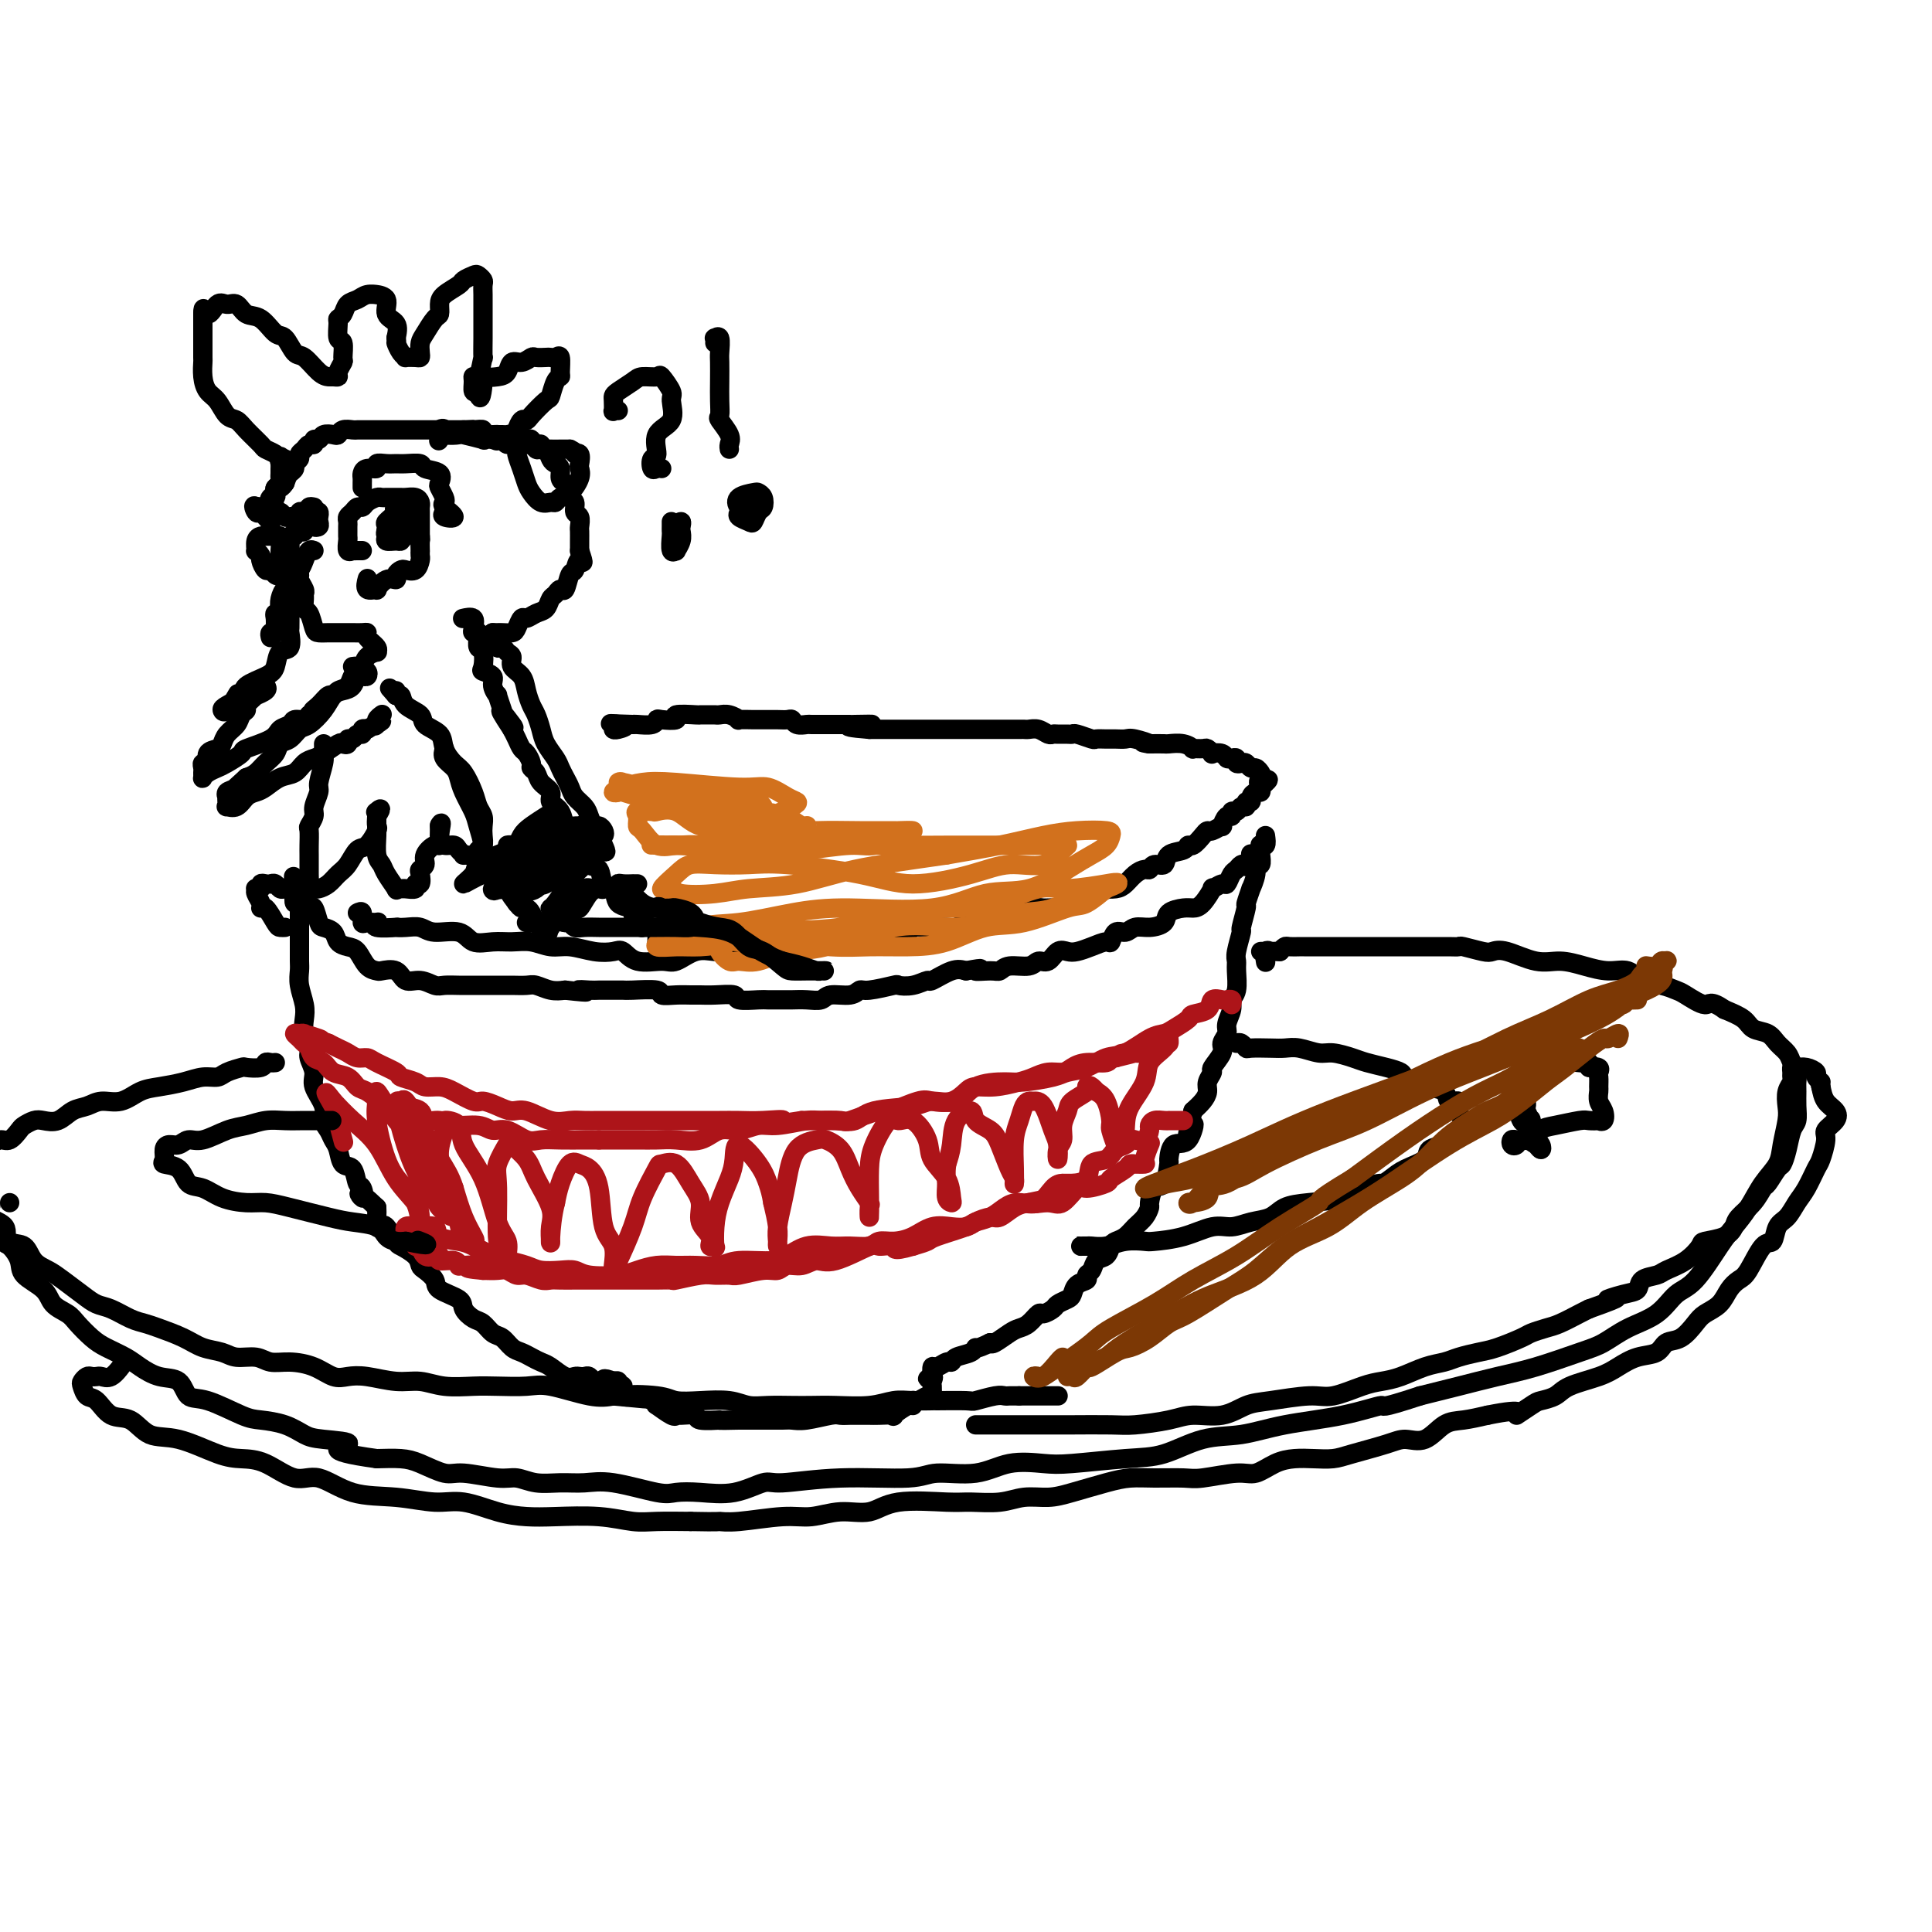 <svg viewBox='0 0 400 400' version='1.1' xmlns='http://www.w3.org/2000/svg' xmlns:xlink='http://www.w3.org/1999/xlink'><g fill='none' stroke='#000000' stroke-width='4' stroke-linecap='round' stroke-linejoin='round'><path d='M74,189c0.437,-0.227 0.875,-0.454 1,0c0.125,0.454 -0.062,1.590 0,2c0.062,0.410 0.372,0.096 1,0c0.628,-0.096 1.575,0.027 2,0c0.425,-0.027 0.329,-0.203 0,0c-0.329,0.203 -0.891,0.785 0,1c0.891,0.215 3.237,0.062 4,0c0.763,-0.062 -0.056,-0.033 0,0c0.056,0.033 0.986,0.069 2,0c1.014,-0.069 2.112,-0.243 3,0c0.888,0.243 1.567,0.903 3,1c1.433,0.097 3.622,-0.367 5,0c1.378,0.367 1.947,1.567 3,2c1.053,0.433 2.591,0.101 4,0c1.409,-0.101 2.690,0.029 4,0c1.310,-0.029 2.648,-0.217 4,0c1.352,0.217 2.718,0.841 4,1c1.282,0.159 2.480,-0.146 4,0c1.520,0.146 3.363,0.742 5,1c1.637,0.258 3.070,0.176 4,0c0.930,-0.176 1.357,-0.447 2,0c0.643,0.447 1.501,1.612 3,2c1.499,0.388 3.637,-0.001 5,0c1.363,0.001 1.951,0.393 3,0c1.049,-0.393 2.560,-1.569 4,-2c1.440,-0.431 2.811,-0.116 4,0c1.189,0.116 2.197,0.033 3,0c0.803,-0.033 1.402,-0.017 2,0'/><path d='M153,197c4.028,-0.245 3.597,0.144 4,0c0.403,-0.144 1.640,-0.821 3,-1c1.360,-0.179 2.845,0.141 4,0c1.155,-0.141 1.981,-0.742 3,-1c1.019,-0.258 2.232,-0.174 3,0c0.768,0.174 1.093,0.439 2,0c0.907,-0.439 2.398,-1.582 4,-2c1.602,-0.418 3.316,-0.111 4,0c0.684,0.111 0.337,0.026 1,0c0.663,-0.026 2.337,0.007 3,0c0.663,-0.007 0.315,-0.054 1,0c0.685,0.054 2.404,0.210 3,0c0.596,-0.210 0.071,-0.787 1,-1c0.929,-0.213 3.313,-0.061 4,0c0.687,0.061 -0.321,0.030 0,0c0.321,-0.030 1.973,-0.059 3,0c1.027,0.059 1.430,0.204 2,0c0.570,-0.204 1.307,-0.759 2,-1c0.693,-0.241 1.342,-0.170 2,0c0.658,0.170 1.326,0.439 2,0c0.674,-0.439 1.353,-1.585 2,-2c0.647,-0.415 1.261,-0.097 2,0c0.739,0.097 1.601,-0.027 2,0c0.399,0.027 0.334,0.204 1,0c0.666,-0.204 2.061,-0.791 3,-1c0.939,-0.209 1.420,-0.040 2,0c0.580,0.040 1.258,-0.047 2,0c0.742,0.047 1.550,0.229 2,0c0.450,-0.229 0.544,-0.869 1,-1c0.456,-0.131 1.273,0.248 2,0c0.727,-0.248 1.363,-1.124 2,-2'/><path d='M225,185c11.176,-2.084 3.116,-1.292 1,-1c-2.116,0.292 1.712,0.086 3,0c1.288,-0.086 0.036,-0.052 0,0c-0.036,0.052 1.142,0.120 2,0c0.858,-0.120 1.394,-0.429 2,-1c0.606,-0.571 1.280,-1.405 2,-2c0.720,-0.595 1.486,-0.951 2,-1c0.514,-0.049 0.775,0.209 1,0c0.225,-0.209 0.414,-0.883 1,-1c0.586,-0.117 1.571,0.324 2,0c0.429,-0.324 0.304,-1.414 1,-2c0.696,-0.586 2.214,-0.669 3,-1c0.786,-0.331 0.839,-0.911 1,-1c0.161,-0.089 0.429,0.311 1,0c0.571,-0.311 1.445,-1.335 2,-2c0.555,-0.665 0.793,-0.971 1,-1c0.207,-0.029 0.385,0.218 1,0c0.615,-0.218 1.666,-0.900 2,-1c0.334,-0.100 -0.051,0.381 0,0c0.051,-0.381 0.538,-1.623 1,-2c0.462,-0.377 0.898,0.110 1,0c0.102,-0.110 -0.131,-0.818 0,-1c0.131,-0.182 0.628,0.162 1,0c0.372,-0.162 0.621,-0.831 1,-1c0.379,-0.169 0.889,0.161 1,0c0.111,-0.161 -0.177,-0.813 0,-1c0.177,-0.187 0.818,0.091 1,0c0.182,-0.091 -0.096,-0.550 0,-1c0.096,-0.450 0.564,-0.890 1,-1c0.436,-0.110 0.839,0.112 1,0c0.161,-0.112 0.081,-0.556 0,-1'/><path d='M261,163c3.097,-2.653 0.841,-1.284 0,-1c-0.841,0.284 -0.267,-0.516 0,-1c0.267,-0.484 0.226,-0.652 0,-1c-0.226,-0.348 -0.639,-0.877 -1,-1c-0.361,-0.123 -0.670,0.159 -1,0c-0.330,-0.159 -0.680,-0.761 -1,-1c-0.320,-0.239 -0.611,-0.116 -1,0c-0.389,0.116 -0.876,0.223 -1,0c-0.124,-0.223 0.117,-0.778 0,-1c-0.117,-0.222 -0.591,-0.111 -1,0c-0.409,0.111 -0.754,0.222 -1,0c-0.246,-0.222 -0.393,-0.777 -1,-1c-0.607,-0.223 -1.673,-0.112 -2,0c-0.327,0.112 0.085,0.227 0,0c-0.085,-0.227 -0.669,-0.797 -1,-1c-0.331,-0.203 -0.411,-0.040 -1,0c-0.589,0.040 -1.686,-0.042 -2,0c-0.314,0.042 0.156,0.207 0,0c-0.156,-0.207 -0.939,-0.788 -2,-1c-1.061,-0.212 -2.401,-0.057 -3,0c-0.599,0.057 -0.457,0.016 -1,0c-0.543,-0.016 -1.772,-0.008 -3,0'/><path d='M238,154c-2.937,-0.558 -0.281,0.047 0,0c0.281,-0.047 -1.813,-0.745 -3,-1c-1.187,-0.255 -1.468,-0.067 -2,0c-0.532,0.067 -1.316,0.014 -2,0c-0.684,-0.014 -1.269,0.010 -2,0c-0.731,-0.010 -1.609,-0.055 -2,0c-0.391,0.055 -0.293,0.211 -1,0c-0.707,-0.211 -2.217,-0.789 -3,-1c-0.783,-0.211 -0.839,-0.056 -1,0c-0.161,0.056 -0.427,0.011 -1,0c-0.573,-0.011 -1.453,0.011 -2,0c-0.547,-0.011 -0.763,-0.056 -1,0c-0.237,0.056 -0.496,0.211 -1,0c-0.504,-0.211 -1.252,-0.789 -2,-1c-0.748,-0.211 -1.494,-0.057 -2,0c-0.506,0.057 -0.771,0.015 -1,0c-0.229,-0.015 -0.423,-0.004 -1,0c-0.577,0.004 -1.539,0.001 -2,0c-0.461,-0.001 -0.422,-0.000 -1,0c-0.578,0.000 -1.773,0.000 -3,0c-1.227,-0.000 -2.487,-0.000 -3,0c-0.513,0.000 -0.278,0.000 -1,0c-0.722,-0.000 -2.401,-0.000 -3,0c-0.599,0.000 -0.119,0.000 -1,0c-0.881,-0.000 -3.123,-0.000 -4,0c-0.877,0.000 -0.390,0.000 -1,0c-0.610,-0.000 -2.318,-0.000 -3,0c-0.682,0.000 -0.337,0.000 -1,0c-0.663,-0.000 -2.332,-0.000 -3,0c-0.668,0.000 -0.334,0.000 -1,0c-0.666,-0.000 -2.333,-0.000 -4,0'/><path d='M180,151c-8.795,-0.691 -1.783,-0.917 0,-1c1.783,-0.083 -1.663,-0.022 -3,0c-1.337,0.022 -0.567,0.006 -1,0c-0.433,-0.006 -2.070,-0.001 -3,0c-0.930,0.001 -1.152,-0.004 -2,0c-0.848,0.004 -2.320,0.015 -3,0c-0.680,-0.015 -0.566,-0.057 -1,0c-0.434,0.057 -1.415,0.211 -2,0c-0.585,-0.211 -0.772,-0.789 -1,-1c-0.228,-0.211 -0.495,-0.057 -1,0c-0.505,0.057 -1.246,0.015 -2,0c-0.754,-0.015 -1.520,-0.004 -2,0c-0.480,0.004 -0.673,0.002 -1,0c-0.327,-0.002 -0.787,-0.004 -1,0c-0.213,0.004 -0.179,0.015 -1,0c-0.821,-0.015 -2.496,-0.057 -3,0c-0.504,0.057 0.165,0.211 0,0c-0.165,-0.211 -1.162,-0.789 -2,-1c-0.838,-0.211 -1.516,-0.056 -2,0c-0.484,0.056 -0.772,0.014 -1,0c-0.228,-0.014 -0.394,-0.000 -1,0c-0.606,0.000 -1.651,-0.014 -2,0c-0.349,0.014 -0.002,0.055 -1,0c-0.998,-0.055 -3.340,-0.207 -4,0c-0.660,0.207 0.363,0.773 0,1c-0.363,0.227 -2.111,0.113 -3,0c-0.889,-0.113 -0.918,-0.226 -1,0c-0.082,0.226 -0.218,0.793 -1,1c-0.782,0.207 -2.211,0.056 -3,0c-0.789,-0.056 -0.940,-0.016 -1,0c-0.060,0.016 -0.030,0.008 0,0'/><path d='M131,150c-7.989,-0.215 -3.461,-0.254 -2,0c1.461,0.254 -0.144,0.800 -1,1c-0.856,0.200 -0.961,0.054 -1,0c-0.039,-0.054 -0.011,-0.015 0,0c0.011,0.015 0.006,0.008 0,0'/><path d='M136,195c-0.014,0.196 -0.027,0.393 0,0c0.027,-0.393 0.096,-1.375 0,-2c-0.096,-0.625 -0.356,-0.892 -1,-1c-0.644,-0.108 -1.672,-0.057 -2,0c-0.328,0.057 0.045,0.120 0,0c-0.045,-0.120 -0.508,-0.421 -1,-1c-0.492,-0.579 -1.015,-1.434 -1,-2c0.015,-0.566 0.566,-0.842 0,-1c-0.566,-0.158 -2.250,-0.198 -3,-1c-0.750,-0.802 -0.567,-2.367 -1,-3c-0.433,-0.633 -1.482,-0.333 -2,-1c-0.518,-0.667 -0.506,-2.303 -1,-3c-0.494,-0.697 -1.495,-0.457 -2,-1c-0.505,-0.543 -0.515,-1.868 -1,-3c-0.485,-1.132 -1.444,-2.071 -2,-3c-0.556,-0.929 -0.707,-1.849 -1,-2c-0.293,-0.151 -0.726,0.465 -1,0c-0.274,-0.465 -0.388,-2.012 -1,-3c-0.612,-0.988 -1.723,-1.417 -2,-2c-0.277,-0.583 0.280,-1.321 0,-2c-0.280,-0.679 -1.399,-1.299 -2,-2c-0.601,-0.701 -0.686,-1.482 -1,-2c-0.314,-0.518 -0.858,-0.772 -1,-1c-0.142,-0.228 0.117,-0.431 0,-1c-0.117,-0.569 -0.609,-1.503 -1,-2c-0.391,-0.497 -0.682,-0.557 -1,-1c-0.318,-0.443 -0.662,-1.269 -1,-2c-0.338,-0.731 -0.669,-1.365 -1,-2'/><path d='M106,151c-4.592,-6.992 -1.072,-2.471 0,-1c1.072,1.471 -0.306,-0.109 -1,-1c-0.694,-0.891 -0.706,-1.093 -1,-2c-0.294,-0.907 -0.871,-2.520 -1,-3c-0.129,-0.480 0.189,0.172 0,0c-0.189,-0.172 -0.887,-1.167 -1,-2c-0.113,-0.833 0.358,-1.503 0,-2c-0.358,-0.497 -1.546,-0.819 -2,-1c-0.454,-0.181 -0.174,-0.220 0,-1c0.174,-0.780 0.244,-2.300 0,-3c-0.244,-0.700 -0.801,-0.579 -1,-1c-0.199,-0.421 -0.040,-1.382 0,-2c0.040,-0.618 -0.040,-0.891 0,-1c0.040,-0.109 0.199,-0.054 0,0c-0.199,0.054 -0.758,0.106 -1,0c-0.242,-0.106 -0.168,-0.368 0,-1c0.168,-0.632 0.430,-1.632 0,-2c-0.430,-0.368 -1.551,-0.105 -2,0c-0.449,0.105 -0.224,0.053 0,0'/><path d='M55,142c0.243,0.295 0.487,0.590 0,1c-0.487,0.410 -1.703,0.935 -2,1c-0.297,0.065 0.325,-0.330 0,0c-0.325,0.330 -1.596,1.387 -2,2c-0.404,0.613 0.060,0.784 0,1c-0.060,0.216 -0.645,0.478 -1,1c-0.355,0.522 -0.481,1.304 -1,2c-0.519,0.696 -1.430,1.304 -2,2c-0.570,0.696 -0.797,1.478 -1,2c-0.203,0.522 -0.380,0.784 -1,1c-0.620,0.216 -1.683,0.386 -2,1c-0.317,0.614 0.111,1.671 0,2c-0.111,0.329 -0.762,-0.069 -1,0c-0.238,0.069 -0.062,0.604 0,1c0.062,0.396 0.009,0.653 0,1c-0.009,0.347 0.026,0.785 0,1c-0.026,0.215 -0.115,0.208 0,0c0.115,-0.208 0.432,-0.618 1,-1c0.568,-0.382 1.385,-0.735 2,-1c0.615,-0.265 1.028,-0.442 2,-1c0.972,-0.558 2.502,-1.497 3,-2c0.498,-0.503 -0.036,-0.569 1,-1c1.036,-0.431 3.643,-1.225 5,-2c1.357,-0.775 1.463,-1.531 2,-2c0.537,-0.469 1.505,-0.652 2,-1c0.495,-0.348 0.518,-0.863 1,-1c0.482,-0.137 1.423,0.104 2,0c0.577,-0.104 0.788,-0.552 1,-1'/><path d='M64,148c3.598,-2.210 1.593,-1.237 1,-1c-0.593,0.237 0.226,-0.264 1,-1c0.774,-0.736 1.503,-1.707 2,-2c0.497,-0.293 0.763,0.093 1,0c0.237,-0.093 0.445,-0.666 1,-1c0.555,-0.334 1.459,-0.428 2,-1c0.541,-0.572 0.720,-1.621 1,-2c0.280,-0.379 0.659,-0.089 1,0c0.341,0.089 0.642,-0.025 1,0c0.358,0.025 0.772,0.187 1,0c0.228,-0.187 0.269,-0.723 0,-1c-0.269,-0.277 -0.849,-0.295 -1,0c-0.151,0.295 0.125,0.904 0,1c-0.125,0.096 -0.651,-0.320 -1,0c-0.349,0.320 -0.520,1.375 -1,2c-0.480,0.625 -1.269,0.821 -2,1c-0.731,0.179 -1.403,0.342 -2,1c-0.597,0.658 -1.120,1.811 -2,3c-0.880,1.189 -2.119,2.416 -3,3c-0.881,0.584 -1.405,0.526 -2,1c-0.595,0.474 -1.262,1.478 -2,2c-0.738,0.522 -1.549,0.560 -2,1c-0.451,0.440 -0.544,1.283 -1,2c-0.456,0.717 -1.277,1.308 -2,2c-0.723,0.692 -1.350,1.483 -2,2c-0.650,0.517 -1.325,0.758 -2,1'/><path d='M51,161c-3.756,3.426 -1.648,1.492 -1,1c0.648,-0.492 -0.166,0.459 -1,1c-0.834,0.541 -1.687,0.671 -2,1c-0.313,0.329 -0.085,0.858 0,1c0.085,0.142 0.029,-0.104 0,0c-0.029,0.104 -0.030,0.557 0,1c0.030,0.443 0.091,0.876 0,1c-0.091,0.124 -0.335,-0.060 0,0c0.335,0.060 1.247,0.363 2,0c0.753,-0.363 1.346,-1.392 2,-2c0.654,-0.608 1.368,-0.797 2,-1c0.632,-0.203 1.181,-0.422 2,-1c0.819,-0.578 1.909,-1.516 3,-2c1.091,-0.484 2.184,-0.515 3,-1c0.816,-0.485 1.356,-1.422 2,-2c0.644,-0.578 1.392,-0.795 2,-1c0.608,-0.205 1.076,-0.399 2,-1c0.924,-0.601 2.303,-1.610 3,-2c0.697,-0.390 0.711,-0.161 1,0c0.289,0.161 0.852,0.254 1,0c0.148,-0.254 -0.119,-0.856 0,-1c0.119,-0.144 0.623,0.171 1,0c0.377,-0.171 0.627,-0.829 1,-1c0.373,-0.171 0.870,0.146 1,0c0.130,-0.146 -0.106,-0.756 0,-1c0.106,-0.244 0.553,-0.122 1,0'/><path d='M76,151c4.626,-2.714 2.690,-1.498 2,-1c-0.690,0.498 -0.133,0.278 0,0c0.133,-0.278 -0.156,-0.613 0,-1c0.156,-0.387 0.759,-0.825 1,-1c0.241,-0.175 0.121,-0.088 0,0'/><path d='M75,114c-0.301,-0.004 -0.603,-0.008 -1,0c-0.397,0.008 -0.891,0.027 -1,0c-0.109,-0.027 0.167,-0.101 0,0c-0.167,0.101 -0.777,0.378 -1,0c-0.223,-0.378 -0.060,-1.411 0,-2c0.060,-0.589 0.015,-0.735 0,-1c-0.015,-0.265 -0.001,-0.648 0,-1c0.001,-0.352 -0.011,-0.673 0,-1c0.011,-0.327 0.045,-0.661 0,-1c-0.045,-0.339 -0.168,-0.682 0,-1c0.168,-0.318 0.626,-0.611 1,-1c0.374,-0.389 0.664,-0.875 1,-1c0.336,-0.125 0.719,0.110 1,0c0.281,-0.110 0.460,-0.565 1,-1c0.540,-0.435 1.440,-0.849 2,-1c0.560,-0.151 0.779,-0.040 1,0c0.221,0.040 0.444,0.010 1,0c0.556,-0.010 1.445,0.000 2,0c0.555,-0.000 0.776,-0.011 1,0c0.224,0.011 0.452,0.043 1,0c0.548,-0.043 1.415,-0.163 2,0c0.585,0.163 0.889,0.607 1,1c0.111,0.393 0.030,0.735 0,1c-0.030,0.265 -0.008,0.452 0,1c0.008,0.548 0.002,1.456 0,2c-0.002,0.544 -0.001,0.723 0,1c0.001,0.277 0.000,0.650 0,1c-0.000,0.350 -0.000,0.675 0,1'/><path d='M87,111c0.155,1.339 0.042,0.686 0,1c-0.042,0.314 -0.013,1.594 0,2c0.013,0.406 0.011,-0.063 0,0c-0.011,0.063 -0.030,0.657 0,1c0.030,0.343 0.109,0.434 0,1c-0.109,0.566 -0.406,1.606 -1,2c-0.594,0.394 -1.485,0.142 -2,0c-0.515,-0.142 -0.654,-0.174 -1,0c-0.346,0.174 -0.900,0.554 -1,1c-0.100,0.446 0.253,0.959 0,1c-0.253,0.041 -1.111,-0.389 -2,0c-0.889,0.389 -1.807,1.596 -2,2c-0.193,0.404 0.340,0.005 0,0c-0.340,-0.005 -1.553,0.383 -2,0c-0.447,-0.383 -0.128,-1.538 0,-2c0.128,-0.462 0.064,-0.231 0,0'/><path d='M83,108c-0.484,0.055 -0.969,0.110 -1,0c-0.031,-0.110 0.391,-0.383 0,0c-0.391,0.383 -1.594,1.424 -2,2c-0.406,0.576 -0.016,0.687 0,1c0.016,0.313 -0.342,0.828 0,1c0.342,0.172 1.384,0.001 2,0c0.616,-0.001 0.808,0.168 1,0c0.192,-0.168 0.386,-0.675 1,-1c0.614,-0.325 1.649,-0.470 2,-1c0.351,-0.530 0.019,-1.447 0,-2c-0.019,-0.553 0.274,-0.744 0,-1c-0.274,-0.256 -1.117,-0.578 -2,-1c-0.883,-0.422 -1.808,-0.943 -2,-1c-0.192,-0.057 0.347,0.349 0,1c-0.347,0.651 -1.582,1.547 -2,2c-0.418,0.453 -0.019,0.463 0,1c0.019,0.537 -0.341,1.602 0,2c0.341,0.398 1.383,0.128 2,0c0.617,-0.128 0.808,-0.114 1,0c0.192,0.114 0.384,0.328 1,0c0.616,-0.328 1.654,-1.198 2,-2c0.346,-0.802 -0.001,-1.535 0,-2c0.001,-0.465 0.351,-0.661 0,-1c-0.351,-0.339 -1.402,-0.822 -2,-1c-0.598,-0.178 -0.742,-0.051 -1,0c-0.258,0.051 -0.629,0.025 -1,0'/><path d='M82,105c-0.622,-0.272 -0.177,1.048 0,2c0.177,0.952 0.086,1.537 0,2c-0.086,0.463 -0.167,0.805 0,1c0.167,0.195 0.584,0.245 1,0c0.416,-0.245 0.833,-0.784 1,-1c0.167,-0.216 0.083,-0.108 0,0'/><path d='M56,132c-0.113,-0.418 -0.226,-0.837 0,-1c0.226,-0.163 0.792,-0.072 1,0c0.208,0.072 0.060,0.125 0,0c-0.060,-0.125 -0.030,-0.428 0,-1c0.030,-0.572 0.060,-1.412 0,-2c-0.060,-0.588 -0.209,-0.922 0,-1c0.209,-0.078 0.777,0.101 1,0c0.223,-0.101 0.101,-0.483 0,-1c-0.101,-0.517 -0.182,-1.170 0,-2c0.182,-0.830 0.626,-1.835 1,-2c0.374,-0.165 0.677,0.512 1,0c0.323,-0.512 0.665,-2.214 1,-3c0.335,-0.786 0.664,-0.655 1,-1c0.336,-0.345 0.678,-1.165 1,-2c0.322,-0.835 0.625,-1.686 1,-2c0.375,-0.314 0.821,-0.090 1,0c0.179,0.090 0.089,0.045 0,0'/><path d='M67,154c0.009,0.340 0.018,0.681 0,1c-0.018,0.319 -0.061,0.617 0,1c0.061,0.383 0.228,0.851 0,2c-0.228,1.149 -0.849,2.981 -1,4c-0.151,1.019 0.170,1.227 0,2c-0.170,0.773 -0.830,2.112 -1,3c-0.170,0.888 0.151,1.326 0,2c-0.151,0.674 -0.772,1.585 -1,2c-0.228,0.415 -0.061,0.335 0,1c0.061,0.665 0.016,2.075 0,3c-0.016,0.925 -0.004,1.365 0,2c0.004,0.635 0.000,1.466 0,2c-0.000,0.534 0.003,0.770 0,1c-0.003,0.230 -0.013,0.455 0,1c0.013,0.545 0.048,1.412 0,2c-0.048,0.588 -0.179,0.897 0,1c0.179,0.103 0.667,-0.001 1,0c0.333,0.001 0.512,0.109 1,0c0.488,-0.109 1.285,-0.433 2,-1c0.715,-0.567 1.348,-1.378 2,-2c0.652,-0.622 1.324,-1.055 2,-2c0.676,-0.945 1.358,-2.402 2,-3c0.642,-0.598 1.244,-0.335 2,-1c0.756,-0.665 1.665,-2.256 2,-3c0.335,-0.744 0.096,-0.641 0,-1c-0.096,-0.359 -0.048,-1.179 0,-2'/><path d='M78,169c1.547,-2.385 0.414,-1.348 0,-1c-0.414,0.348 -0.111,0.006 0,0c0.111,-0.006 0.029,0.323 0,1c-0.029,0.677 -0.004,1.701 0,2c0.004,0.299 -0.011,-0.125 0,0c0.011,0.125 0.049,0.801 0,2c-0.049,1.199 -0.186,2.920 0,4c0.186,1.080 0.694,1.519 1,2c0.306,0.481 0.409,1.004 1,2c0.591,0.996 1.669,2.464 2,3c0.331,0.536 -0.084,0.139 0,0c0.084,-0.139 0.667,-0.021 1,0c0.333,0.021 0.415,-0.054 1,0c0.585,0.054 1.672,0.236 2,0c0.328,-0.236 -0.104,-0.889 0,-1c0.104,-0.111 0.744,0.319 1,0c0.256,-0.319 0.128,-1.386 0,-2c-0.128,-0.614 -0.255,-0.776 0,-1c0.255,-0.224 0.891,-0.510 1,-1c0.109,-0.490 -0.311,-1.182 0,-2c0.311,-0.818 1.351,-1.761 2,-2c0.649,-0.239 0.906,0.224 1,0c0.094,-0.224 0.025,-1.137 0,-2c-0.025,-0.863 -0.007,-1.675 0,-2c0.007,-0.325 0.004,-0.162 0,0'/><path d='M91,171c0.742,-1.683 0.098,0.611 0,2c-0.098,1.389 0.350,1.875 1,2c0.650,0.125 1.501,-0.109 2,0c0.499,0.109 0.644,0.562 1,1c0.356,0.438 0.922,0.861 1,1c0.078,0.139 -0.333,-0.007 0,0c0.333,0.007 1.409,0.168 2,0c0.591,-0.168 0.695,-0.664 1,-1c0.305,-0.336 0.811,-0.512 1,-1c0.189,-0.488 0.063,-1.287 0,-2c-0.063,-0.713 -0.061,-1.339 0,-2c0.061,-0.661 0.183,-1.355 0,-2c-0.183,-0.645 -0.669,-1.239 -1,-2c-0.331,-0.761 -0.506,-1.688 -1,-3c-0.494,-1.312 -1.306,-3.009 -2,-4c-0.694,-0.991 -1.269,-1.277 -2,-2c-0.731,-0.723 -1.618,-1.884 -2,-3c-0.382,-1.116 -0.259,-2.188 -1,-3c-0.741,-0.812 -2.346,-1.365 -3,-2c-0.654,-0.635 -0.357,-1.351 -1,-2c-0.643,-0.649 -2.225,-1.233 -3,-2c-0.775,-0.767 -0.744,-1.719 -1,-2c-0.256,-0.281 -0.801,0.110 -1,0c-0.199,-0.110 -0.054,-0.722 0,-1c0.054,-0.278 0.015,-0.222 0,0c-0.015,0.222 -0.008,0.611 0,1'/><path d='M82,144c-2.333,-2.667 -1.167,-1.333 0,0'/><path d='M64,108c0.453,-0.107 0.906,-0.213 1,0c0.094,0.213 -0.170,0.747 0,1c0.170,0.253 0.775,0.225 1,0c0.225,-0.225 0.071,-0.649 0,-1c-0.071,-0.351 -0.060,-0.630 0,-1c0.060,-0.370 0.170,-0.832 0,-1c-0.170,-0.168 -0.619,-0.041 -1,0c-0.381,0.041 -0.694,-0.003 -1,0c-0.306,0.003 -0.607,0.053 -1,0c-0.393,-0.053 -0.879,-0.209 -1,0c-0.121,0.209 0.123,0.784 0,1c-0.123,0.216 -0.611,0.073 -1,0c-0.389,-0.073 -0.678,-0.075 -1,0c-0.322,0.075 -0.678,0.227 -1,0c-0.322,-0.227 -0.609,-0.835 -1,-1c-0.391,-0.165 -0.885,0.111 -1,0c-0.115,-0.111 0.151,-0.608 0,-1c-0.151,-0.392 -0.717,-0.679 -1,-1c-0.283,-0.321 -0.283,-0.677 0,-1c0.283,-0.323 0.849,-0.612 1,-1c0.151,-0.388 -0.113,-0.874 0,-1c0.113,-0.126 0.604,0.107 1,0c0.396,-0.107 0.698,-0.553 1,-1'/><path d='M59,100c0.471,-1.333 0.647,-1.667 1,-2c0.353,-0.333 0.882,-0.666 1,-1c0.118,-0.334 -0.176,-0.668 0,-1c0.176,-0.332 0.822,-0.662 1,-1c0.178,-0.338 -0.111,-0.683 0,-1c0.111,-0.317 0.621,-0.606 1,-1c0.379,-0.394 0.625,-0.894 1,-1c0.375,-0.106 0.878,0.182 1,0c0.122,-0.182 -0.136,-0.832 0,-1c0.136,-0.168 0.665,0.147 1,0c0.335,-0.147 0.475,-0.757 1,-1c0.525,-0.243 1.435,-0.118 2,0c0.565,0.118 0.784,0.228 1,0c0.216,-0.228 0.429,-0.793 1,-1c0.571,-0.207 1.501,-0.055 2,0c0.499,0.055 0.566,0.015 1,0c0.434,-0.015 1.234,-0.004 2,0c0.766,0.004 1.497,0.001 2,0c0.503,-0.001 0.778,-0.000 1,0c0.222,0.000 0.393,0.000 1,0c0.607,-0.000 1.651,-0.000 2,0c0.349,0.000 0.002,0.000 1,0c0.998,-0.000 3.341,-0.000 4,0c0.659,0.000 -0.368,0.000 0,0c0.368,-0.000 2.129,-0.000 3,0c0.871,0.000 0.852,0.000 1,0c0.148,-0.000 0.463,-0.000 1,0c0.537,0.000 1.296,0.000 2,0c0.704,-0.000 1.352,-0.000 2,0'/><path d='M96,89c4.400,-0.159 0.898,-0.057 0,0c-0.898,0.057 0.806,0.068 2,0c1.194,-0.068 1.878,-0.214 2,0c0.122,0.214 -0.318,0.790 0,1c0.318,0.210 1.395,0.055 2,0c0.605,-0.055 0.738,-0.011 1,0c0.262,0.011 0.651,-0.011 1,0c0.349,0.011 0.657,0.054 1,0c0.343,-0.054 0.722,-0.207 1,0c0.278,0.207 0.457,0.772 1,1c0.543,0.228 1.451,0.118 2,0c0.549,-0.118 0.738,-0.244 1,0c0.262,0.244 0.595,0.857 1,1c0.405,0.143 0.882,-0.183 1,0c0.118,0.183 -0.122,0.874 0,1c0.122,0.126 0.606,-0.313 1,0c0.394,0.313 0.697,1.380 1,2c0.303,0.620 0.607,0.795 1,1c0.393,0.205 0.875,0.440 1,1c0.125,0.560 -0.106,1.444 0,2c0.106,0.556 0.549,0.783 1,1c0.451,0.217 0.909,0.424 1,1c0.091,0.576 -0.186,1.520 0,2c0.186,0.480 0.834,0.495 1,1c0.166,0.505 -0.152,1.500 0,2c0.152,0.500 0.773,0.506 1,1c0.227,0.494 0.061,1.478 0,2c-0.061,0.522 -0.016,0.583 0,1c0.016,0.417 0.004,1.189 0,2c-0.004,0.811 -0.001,1.660 0,2c0.001,0.340 0.001,0.170 0,0'/><path d='M120,114c1.285,3.738 0.499,2.083 0,2c-0.499,-0.083 -0.711,1.407 -1,2c-0.289,0.593 -0.655,0.290 -1,1c-0.345,0.710 -0.669,2.432 -1,3c-0.331,0.568 -0.669,-0.017 -1,0c-0.331,0.017 -0.656,0.636 -1,1c-0.344,0.364 -0.708,0.474 -1,1c-0.292,0.526 -0.512,1.468 -1,2c-0.488,0.532 -1.243,0.654 -2,1c-0.757,0.346 -1.516,0.916 -2,1c-0.484,0.084 -0.693,-0.317 -1,0c-0.307,0.317 -0.713,1.353 -1,2c-0.287,0.647 -0.455,0.905 -1,1c-0.545,0.095 -1.466,0.025 -2,0c-0.534,-0.025 -0.682,-0.007 -1,0c-0.318,0.007 -0.805,0.002 -1,0c-0.195,-0.002 -0.097,-0.001 0,0'/><path d='M102,131c-2.081,1.494 0.217,0.728 1,1c0.783,0.272 0.050,1.582 0,2c-0.050,0.418 0.582,-0.054 1,0c0.418,0.054 0.623,0.636 1,1c0.377,0.364 0.927,0.510 1,1c0.073,0.490 -0.331,1.324 0,2c0.331,0.676 1.398,1.195 2,2c0.602,0.805 0.738,1.895 1,3c0.262,1.105 0.651,2.225 1,3c0.349,0.775 0.657,1.205 1,2c0.343,0.795 0.722,1.956 1,3c0.278,1.044 0.456,1.970 1,3c0.544,1.030 1.454,2.163 2,3c0.546,0.837 0.727,1.379 1,2c0.273,0.621 0.636,1.321 1,2c0.364,0.679 0.727,1.339 1,2c0.273,0.661 0.454,1.325 1,2c0.546,0.675 1.456,1.360 2,2c0.544,0.640 0.721,1.233 1,2c0.279,0.767 0.660,1.708 1,2c0.340,0.292 0.637,-0.066 1,0c0.363,0.066 0.790,0.556 1,1c0.210,0.444 0.203,0.841 0,1c-0.203,0.159 -0.601,0.079 -1,0'/><path d='M124,173c3.200,6.533 0.200,1.867 -1,0c-1.200,-1.867 -0.600,-0.933 0,0'/><path d='M92,155c-0.200,0.663 -0.401,1.325 0,2c0.401,0.675 1.402,1.362 2,2c0.598,0.638 0.791,1.228 1,2c0.209,0.772 0.433,1.726 1,3c0.567,1.274 1.478,2.869 2,4c0.522,1.131 0.655,1.797 1,3c0.345,1.203 0.904,2.944 1,4c0.096,1.056 -0.269,1.428 0,2c0.269,0.572 1.171,1.344 2,2c0.829,0.656 1.584,1.194 2,2c0.416,0.806 0.493,1.878 1,3c0.507,1.122 1.445,2.293 2,3c0.555,0.707 0.726,0.950 1,1c0.274,0.050 0.651,-0.092 1,0c0.349,0.092 0.672,0.417 1,1c0.328,0.583 0.663,1.424 1,2c0.337,0.576 0.676,0.886 1,1c0.324,0.114 0.633,0.030 1,0c0.367,-0.030 0.791,-0.008 1,0c0.209,0.008 0.203,0.002 0,0c-0.203,-0.002 -0.601,-0.001 -1,0'/><path d='M113,192c1.462,2.072 -0.382,0.751 -1,0c-0.618,-0.751 -0.008,-0.933 0,-1c0.008,-0.067 -0.585,-0.018 -1,0c-0.415,0.018 -0.650,0.005 -1,0c-0.350,-0.005 -0.814,-0.001 -1,0c-0.186,0.001 -0.093,0.001 0,0'/><path d='M62,184c-0.399,-0.127 -0.797,-0.254 -1,0c-0.203,0.254 -0.209,0.888 0,1c0.209,0.112 0.634,-0.299 1,0c0.366,0.299 0.674,1.309 1,2c0.326,0.691 0.669,1.063 1,1c0.331,-0.063 0.651,-0.560 1,0c0.349,0.560 0.726,2.178 1,3c0.274,0.822 0.444,0.848 1,1c0.556,0.152 1.500,0.429 2,1c0.500,0.571 0.558,1.435 1,2c0.442,0.565 1.268,0.831 2,1c0.732,0.169 1.369,0.239 2,1c0.631,0.761 1.256,2.212 2,3c0.744,0.788 1.605,0.914 2,1c0.395,0.086 0.322,0.132 1,0c0.678,-0.132 2.106,-0.442 3,0c0.894,0.442 1.254,1.635 2,2c0.746,0.365 1.877,-0.098 3,0c1.123,0.098 2.237,0.758 3,1c0.763,0.242 1.176,0.065 2,0c0.824,-0.065 2.059,-0.017 3,0c0.941,0.017 1.588,0.004 3,0c1.412,-0.004 3.589,0.003 5,0c1.411,-0.003 2.058,-0.015 3,0c0.942,0.015 2.180,0.055 3,0c0.820,-0.055 1.221,-0.207 2,0c0.779,0.207 1.937,0.773 3,1c1.063,0.227 2.032,0.113 3,0'/><path d='M117,205c6.922,0.773 3.728,0.207 3,0c-0.728,-0.207 1.009,-0.055 2,0c0.991,0.055 1.237,0.014 2,0c0.763,-0.014 2.045,0.000 3,0c0.955,-0.000 1.585,-0.014 2,0c0.415,0.014 0.615,0.056 2,0c1.385,-0.056 3.956,-0.211 5,0c1.044,0.211 0.560,0.789 1,1c0.440,0.211 1.804,0.056 3,0c1.196,-0.056 2.226,-0.011 3,0c0.774,0.011 1.293,-0.011 2,0c0.707,0.011 1.602,0.056 3,0c1.398,-0.056 3.299,-0.211 4,0c0.701,0.211 0.203,0.789 1,1c0.797,0.211 2.887,0.056 4,0c1.113,-0.056 1.247,-0.014 2,0c0.753,0.014 2.125,-0.000 3,0c0.875,0.000 1.253,0.015 2,0c0.747,-0.015 1.864,-0.061 3,0c1.136,0.061 2.293,0.227 3,0c0.707,-0.227 0.964,-0.849 2,-1c1.036,-0.151 2.850,0.170 4,0c1.150,-0.170 1.637,-0.829 2,-1c0.363,-0.171 0.602,0.146 2,0c1.398,-0.146 3.954,-0.755 5,-1c1.046,-0.245 0.580,-0.126 1,0c0.420,0.126 1.726,0.257 3,0c1.274,-0.257 2.517,-0.904 3,-1c0.483,-0.096 0.207,0.359 1,0c0.793,-0.359 2.655,-1.531 4,-2c1.345,-0.469 2.172,-0.234 3,0'/><path d='M200,201c4.940,-0.923 2.290,-0.232 2,0c-0.290,0.232 1.781,0.005 3,0c1.219,-0.005 1.586,0.211 2,0c0.414,-0.211 0.873,-0.849 2,-1c1.127,-0.151 2.921,0.184 4,0c1.079,-0.184 1.443,-0.886 2,-1c0.557,-0.114 1.306,0.359 2,0c0.694,-0.359 1.331,-1.551 2,-2c0.669,-0.449 1.370,-0.157 2,0c0.630,0.157 1.190,0.178 2,0c0.810,-0.178 1.869,-0.554 3,-1c1.131,-0.446 2.333,-0.961 3,-1c0.667,-0.039 0.800,0.396 1,0c0.200,-0.396 0.467,-1.625 1,-2c0.533,-0.375 1.331,0.103 2,0c0.669,-0.103 1.208,-0.788 2,-1c0.792,-0.212 1.836,0.048 3,0c1.164,-0.048 2.447,-0.406 3,-1c0.553,-0.594 0.377,-1.425 1,-2c0.623,-0.575 2.046,-0.895 3,-1c0.954,-0.105 1.439,0.006 2,0c0.561,-0.006 1.197,-0.129 2,-1c0.803,-0.871 1.773,-2.489 2,-3c0.227,-0.511 -0.290,0.085 0,0c0.290,-0.085 1.387,-0.849 2,-1c0.613,-0.151 0.742,0.313 1,0c0.258,-0.313 0.647,-1.404 1,-2c0.353,-0.596 0.672,-0.699 1,-1c0.328,-0.301 0.665,-0.800 1,-1c0.335,-0.200 0.667,-0.100 1,0'/><path d='M258,179c2.569,-1.888 0.493,-0.609 0,0c-0.493,0.609 0.598,0.549 1,0c0.402,-0.549 0.115,-1.585 0,-2c-0.115,-0.415 -0.057,-0.207 0,0'/><path d='M262,173c0.113,0.838 0.226,1.676 0,2c-0.226,0.324 -0.792,0.133 -1,0c-0.208,-0.133 -0.060,-0.209 0,0c0.060,0.209 0.031,0.701 0,1c-0.031,0.299 -0.065,0.404 0,1c0.065,0.596 0.229,1.684 0,2c-0.229,0.316 -0.850,-0.138 -1,0c-0.150,0.138 0.171,0.870 0,2c-0.171,1.130 -0.835,2.658 -1,3c-0.165,0.342 0.167,-0.500 0,0c-0.167,0.500 -0.833,2.344 -1,3c-0.167,0.656 0.166,0.126 0,1c-0.166,0.874 -0.829,3.152 -1,4c-0.171,0.848 0.151,0.265 0,1c-0.151,0.735 -0.777,2.788 -1,4c-0.223,1.212 -0.045,1.584 0,2c0.045,0.416 -0.045,0.878 0,2c0.045,1.122 0.223,2.905 0,4c-0.223,1.095 -0.849,1.501 -1,2c-0.151,0.499 0.172,1.091 0,2c-0.172,0.909 -0.838,2.135 -1,3c-0.162,0.865 0.182,1.369 0,2c-0.182,0.631 -0.890,1.391 -1,2c-0.110,0.609 0.377,1.069 0,2c-0.377,0.931 -1.620,2.332 -2,3c-0.380,0.668 0.103,0.602 0,1c-0.103,0.398 -0.790,1.261 -1,2c-0.210,0.739 0.059,1.353 0,2c-0.059,0.647 -0.445,1.328 -1,2c-0.555,0.672 -1.277,1.336 -2,2'/><path d='M247,230c-2.304,9.318 -0.564,4.115 0,3c0.564,-1.115 -0.047,1.860 -1,3c-0.953,1.140 -2.248,0.446 -3,1c-0.752,0.554 -0.962,2.355 -1,3c-0.038,0.645 0.095,0.133 0,1c-0.095,0.867 -0.420,3.114 -1,4c-0.580,0.886 -1.415,0.411 -2,1c-0.585,0.589 -0.919,2.241 -1,3c-0.081,0.759 0.091,0.623 0,1c-0.091,0.377 -0.444,1.266 -1,2c-0.556,0.734 -1.314,1.314 -2,2c-0.686,0.686 -1.301,1.478 -2,2c-0.699,0.522 -1.482,0.774 -2,1c-0.518,0.226 -0.770,0.428 -1,1c-0.230,0.572 -0.438,1.516 -1,2c-0.562,0.484 -1.478,0.510 -2,1c-0.522,0.490 -0.651,1.444 -1,2c-0.349,0.556 -0.919,0.712 -1,1c-0.081,0.288 0.325,0.707 0,1c-0.325,0.293 -1.381,0.459 -2,1c-0.619,0.541 -0.800,1.456 -1,2c-0.200,0.544 -0.420,0.718 -1,1c-0.580,0.282 -1.520,0.671 -2,1c-0.480,0.329 -0.499,0.599 -1,1c-0.501,0.401 -1.484,0.932 -2,1c-0.516,0.068 -0.565,-0.328 -1,0c-0.435,0.328 -1.255,1.381 -2,2c-0.745,0.619 -1.416,0.805 -2,1c-0.584,0.195 -1.080,0.399 -2,1c-0.920,0.601 -2.263,1.600 -3,2c-0.737,0.400 -0.869,0.200 -1,0'/><path d='M205,278c-3.139,1.570 -2.987,0.994 -3,1c-0.013,0.006 -0.192,0.594 -1,1c-0.808,0.406 -2.245,0.629 -3,1c-0.755,0.371 -0.829,0.889 -1,1c-0.171,0.111 -0.437,-0.187 -1,0c-0.563,0.187 -1.421,0.858 -2,1c-0.579,0.142 -0.880,-0.245 -1,0c-0.120,0.245 -0.060,1.123 0,2'/><path d='M193,285c-1.856,1.030 -0.498,0.104 0,0c0.498,-0.104 0.134,0.613 0,1c-0.134,0.387 -0.038,0.442 0,1c0.038,0.558 0.018,1.618 0,2c-0.018,0.382 -0.033,0.087 0,0c0.033,-0.087 0.114,0.034 0,0c-0.114,-0.034 -0.423,-0.221 -1,0c-0.577,0.221 -1.420,0.851 -2,1c-0.580,0.149 -0.895,-0.185 -1,0c-0.105,0.185 0.001,0.887 0,1c-0.001,0.113 -0.107,-0.362 -1,0c-0.893,0.362 -2.571,1.561 -3,2c-0.429,0.439 0.391,0.118 0,0c-0.391,-0.118 -1.992,-0.031 -3,0c-1.008,0.031 -1.422,0.007 -2,0c-0.578,-0.007 -1.320,0.002 -2,0c-0.680,-0.002 -1.299,-0.015 -2,0c-0.701,0.015 -1.485,0.056 -2,0c-0.515,-0.056 -0.760,-0.211 -2,0c-1.240,0.211 -3.476,0.789 -5,1c-1.524,0.211 -2.337,0.057 -3,0c-0.663,-0.057 -1.178,-0.015 -2,0c-0.822,0.015 -1.952,0.004 -3,0c-1.048,-0.004 -2.014,-0.001 -3,0c-0.986,0.001 -1.993,0.001 -3,0'/><path d='M153,294c-5.618,0.138 -3.663,-0.016 -4,0c-0.337,0.016 -2.967,0.203 -4,0c-1.033,-0.203 -0.470,-0.794 -1,-1c-0.530,-0.206 -2.152,-0.026 -3,0c-0.848,0.026 -0.923,-0.101 -1,0c-0.077,0.101 -0.157,0.430 -1,0c-0.843,-0.430 -2.449,-1.618 -3,-2c-0.551,-0.382 -0.047,0.041 0,0c0.047,-0.041 -0.364,-0.548 -1,-1c-0.636,-0.452 -1.499,-0.851 -2,-1c-0.501,-0.149 -0.641,-0.048 -1,0c-0.359,0.048 -0.937,0.042 -1,0c-0.063,-0.042 0.391,-0.120 0,0c-0.391,0.120 -1.625,0.439 -2,0c-0.375,-0.439 0.109,-1.634 0,-2c-0.109,-0.366 -0.813,0.098 -1,0c-0.187,-0.098 0.142,-0.757 0,-1c-0.142,-0.243 -0.755,-0.069 -1,0c-0.245,0.069 -0.123,0.035 0,0'/><path d='M127,286c-2.571,-1.079 -1.998,-0.275 -2,0c-0.002,0.275 -0.578,0.021 -1,0c-0.422,-0.021 -0.690,0.190 -1,0c-0.310,-0.190 -0.662,-0.781 -1,-1c-0.338,-0.219 -0.660,-0.065 -1,0c-0.340,0.065 -0.696,0.043 -1,0c-0.304,-0.043 -0.557,-0.105 -1,0c-0.443,0.105 -1.077,0.379 -2,0c-0.923,-0.379 -2.134,-1.410 -3,-2c-0.866,-0.590 -1.387,-0.740 -2,-1c-0.613,-0.260 -1.319,-0.632 -2,-1c-0.681,-0.368 -1.337,-0.733 -2,-1c-0.663,-0.267 -1.332,-0.438 -2,-1c-0.668,-0.562 -1.335,-1.516 -2,-2c-0.665,-0.484 -1.327,-0.500 -2,-1c-0.673,-0.500 -1.358,-1.485 -2,-2c-0.642,-0.515 -1.242,-0.560 -2,-1c-0.758,-0.440 -1.674,-1.273 -2,-2c-0.326,-0.727 -0.063,-1.346 -1,-2c-0.937,-0.654 -3.075,-1.344 -4,-2c-0.925,-0.656 -0.637,-1.279 -1,-2c-0.363,-0.721 -1.378,-1.539 -2,-2c-0.622,-0.461 -0.853,-0.566 -1,-1c-0.147,-0.434 -0.210,-1.199 -1,-2c-0.790,-0.801 -2.306,-1.639 -3,-2c-0.694,-0.361 -0.564,-0.246 -1,-1c-0.436,-0.754 -1.437,-2.376 -2,-3c-0.563,-0.624 -0.687,-0.250 -1,0c-0.313,0.250 -0.815,0.375 -1,0c-0.185,-0.375 -0.053,-1.250 0,-2c0.053,-0.750 0.026,-1.375 0,-2'/><path d='M78,250c-5.025,-4.821 -3.588,-2.375 -3,-2c0.588,0.375 0.326,-1.321 0,-2c-0.326,-0.679 -0.717,-0.342 -1,-1c-0.283,-0.658 -0.457,-2.312 -1,-3c-0.543,-0.688 -1.456,-0.410 -2,-1c-0.544,-0.590 -0.718,-2.047 -1,-3c-0.282,-0.953 -0.672,-1.403 -1,-2c-0.328,-0.597 -0.595,-1.342 -1,-2c-0.405,-0.658 -0.950,-1.230 -1,-2c-0.050,-0.770 0.394,-1.738 0,-3c-0.394,-1.262 -1.626,-2.816 -2,-4c-0.374,-1.184 0.110,-1.997 0,-3c-0.110,-1.003 -0.813,-2.196 -1,-3c-0.187,-0.804 0.142,-1.219 0,-2c-0.142,-0.781 -0.756,-1.928 -1,-3c-0.244,-1.072 -0.118,-2.068 0,-3c0.118,-0.932 0.228,-1.799 0,-3c-0.228,-1.201 -0.793,-2.735 -1,-4c-0.207,-1.265 -0.055,-2.259 0,-3c0.055,-0.741 0.015,-1.228 0,-2c-0.015,-0.772 -0.004,-1.829 0,-3c0.004,-1.171 0.001,-2.456 0,-3c-0.001,-0.544 0.001,-0.346 0,-1c-0.001,-0.654 -0.004,-2.160 0,-3c0.004,-0.840 0.015,-1.015 0,-1c-0.015,0.015 -0.056,0.221 0,0c0.056,-0.221 0.207,-0.867 0,-1c-0.207,-0.133 -0.774,0.248 -1,0c-0.226,-0.248 -0.113,-1.124 0,-2'/><path d='M61,185c-0.555,-6.414 0.059,-2.450 0,-1c-0.059,1.450 -0.789,0.385 -1,0c-0.211,-0.385 0.098,-0.089 0,0c-0.098,0.089 -0.603,-0.028 -1,0c-0.397,0.028 -0.685,0.203 -1,0c-0.315,-0.203 -0.658,-0.783 -1,-1c-0.342,-0.217 -0.684,-0.072 -1,0c-0.316,0.072 -0.606,0.071 -1,0c-0.394,-0.071 -0.891,-0.213 -1,0c-0.109,0.213 0.171,0.781 0,1c-0.171,0.219 -0.792,0.087 -1,0c-0.208,-0.087 -0.001,-0.131 0,0c0.001,0.131 -0.203,0.438 0,1c0.203,0.562 0.814,1.380 1,2c0.186,0.620 -0.051,1.042 0,1c0.051,-0.042 0.392,-0.547 1,0c0.608,0.547 1.482,2.147 2,3c0.518,0.853 0.678,0.961 1,1c0.322,0.039 0.806,0.011 1,0c0.194,-0.011 0.097,-0.006 0,0'/></g>
<g fill='none' stroke='#D2711D' stroke-width='4' stroke-linecap='round' stroke-linejoin='round'><path d='M229,184c-0.715,-0.136 -1.430,-0.273 -2,0c-0.570,0.273 -0.996,0.955 -1,1c-0.004,0.045 0.415,-0.547 -1,0c-1.415,0.547 -4.664,2.234 -7,3c-2.336,0.766 -3.761,0.612 -6,1c-2.239,0.388 -5.293,1.317 -8,2c-2.707,0.683 -5.066,1.119 -8,1c-2.934,-0.119 -6.442,-0.793 -11,0c-4.558,0.793 -10.165,3.051 -14,4c-3.835,0.949 -5.897,0.587 -8,1c-2.103,0.413 -4.248,1.599 -6,2c-1.752,0.401 -3.112,0.017 -4,0c-0.888,-0.017 -1.303,0.331 -2,0c-0.697,-0.331 -1.676,-1.343 -2,-2c-0.324,-0.657 0.007,-0.960 0,-1c-0.007,-0.040 -0.353,0.185 0,0c0.353,-0.185 1.404,-0.778 2,-1c0.596,-0.222 0.736,-0.074 2,0c1.264,0.074 3.651,0.073 5,0c1.349,-0.073 1.660,-0.216 4,0c2.340,0.216 6.711,0.793 10,1c3.289,0.207 5.498,0.044 8,0c2.502,-0.044 5.296,0.030 8,0c2.704,-0.030 5.316,-0.163 8,-1c2.684,-0.837 5.438,-2.379 8,-3c2.562,-0.621 4.932,-0.321 8,-1c3.068,-0.679 6.833,-2.337 9,-3c2.167,-0.663 2.737,-0.332 4,-1c1.263,-0.668 3.218,-2.334 4,-3c0.782,-0.666 0.391,-0.333 0,0'/><path d='M229,184c4.993,-1.909 0.974,-1.181 0,-1c-0.974,0.181 1.096,-0.186 0,0c-1.096,0.186 -5.357,0.926 -8,1c-2.643,0.074 -3.667,-0.520 -6,0c-2.333,0.520 -5.974,2.152 -9,3c-3.026,0.848 -5.438,0.913 -9,1c-3.562,0.087 -8.276,0.195 -12,1c-3.724,0.805 -6.459,2.306 -11,3c-4.541,0.694 -10.889,0.579 -15,1c-4.111,0.421 -5.986,1.376 -8,2c-2.014,0.624 -4.168,0.916 -6,1c-1.832,0.084 -3.343,-0.041 -5,0c-1.657,0.041 -3.460,0.247 -4,0c-0.540,-0.247 0.182,-0.948 1,-1c0.818,-0.052 1.731,0.546 3,0c1.269,-0.546 2.895,-2.234 5,-3c2.105,-0.766 4.688,-0.609 8,-1c3.312,-0.391 7.352,-1.331 11,-2c3.648,-0.669 6.905,-1.067 12,-1c5.095,0.067 12.029,0.601 17,0c4.971,-0.601 7.980,-2.335 11,-3c3.020,-0.665 6.053,-0.262 9,-1c2.947,-0.738 5.810,-2.618 8,-4c2.190,-1.382 3.708,-2.266 5,-3c1.292,-0.734 2.359,-1.319 3,-2c0.641,-0.681 0.858,-1.459 1,-2c0.142,-0.541 0.209,-0.847 -1,-1c-1.209,-0.153 -3.695,-0.154 -6,0c-2.305,0.154 -4.428,0.465 -7,1c-2.572,0.535 -5.592,1.296 -9,2c-3.408,0.704 -7.204,1.352 -11,2'/><path d='M196,177c-8.820,1.283 -14.371,1.991 -19,3c-4.629,1.009 -8.338,2.318 -12,3c-3.662,0.682 -7.279,0.735 -10,1c-2.721,0.265 -4.548,0.741 -7,1c-2.452,0.259 -5.529,0.300 -7,0c-1.471,-0.300 -1.338,-0.942 -2,-1c-0.662,-0.058 -2.121,0.468 -2,0c0.121,-0.468 1.822,-1.931 3,-3c1.178,-1.069 1.835,-1.745 3,-2c1.165,-0.255 2.840,-0.087 5,0c2.160,0.087 4.806,0.095 7,0c2.194,-0.095 3.935,-0.293 8,0c4.065,0.293 10.453,1.076 15,2c4.547,0.924 7.253,1.989 11,2c3.747,0.011 8.536,-1.030 12,-2c3.464,-0.970 5.604,-1.868 8,-2c2.396,-0.132 5.049,0.500 7,0c1.951,-0.500 3.202,-2.134 4,-3c0.798,-0.866 1.144,-0.964 1,-1c-0.144,-0.036 -0.776,-0.009 -2,0c-1.224,0.009 -3.038,0.002 -5,0c-1.962,-0.002 -4.073,0.003 -7,0c-2.927,-0.003 -6.671,-0.014 -10,0c-3.329,0.014 -6.242,0.053 -11,0c-4.758,-0.053 -11.361,-0.196 -16,0c-4.639,0.196 -7.314,0.732 -10,1c-2.686,0.268 -5.383,0.268 -8,0c-2.617,-0.268 -5.155,-0.804 -7,-1c-1.845,-0.196 -2.997,-0.053 -4,0c-1.003,0.053 -1.858,0.015 -2,0c-0.142,-0.015 0.429,-0.008 1,0'/><path d='M140,175c-11.636,-0.140 -0.728,0.011 4,0c4.728,-0.011 3.274,-0.183 5,0c1.726,0.183 6.631,0.722 10,1c3.369,0.278 5.200,0.295 8,0c2.800,-0.295 6.567,-0.902 9,-1c2.433,-0.098 3.533,0.313 5,0c1.467,-0.313 3.302,-1.352 5,-2c1.698,-0.648 3.258,-0.906 3,-1c-0.258,-0.094 -2.335,-0.023 -3,0c-0.665,0.023 0.082,-0.000 -1,0c-1.082,0.000 -3.993,0.024 -7,0c-3.007,-0.024 -6.110,-0.094 -9,0c-2.890,0.094 -5.565,0.354 -10,1c-4.435,0.646 -10.628,1.677 -14,2c-3.372,0.323 -3.922,-0.064 -5,0c-1.078,0.064 -2.684,0.577 -4,0c-1.316,-0.577 -2.341,-2.246 -3,-3c-0.659,-0.754 -0.950,-0.594 -1,-1c-0.050,-0.406 0.142,-1.380 0,-2c-0.142,-0.620 -0.617,-0.887 0,-1c0.617,-0.113 2.327,-0.073 3,0c0.673,0.073 0.308,0.177 1,0c0.692,-0.177 2.441,-0.636 4,0c1.559,0.636 2.929,2.367 5,3c2.071,0.633 4.842,0.169 7,0c2.158,-0.169 3.701,-0.044 6,0c2.299,0.044 5.354,0.006 7,0c1.646,-0.006 1.885,0.019 2,0c0.115,-0.019 0.108,-0.082 0,0c-0.108,0.082 -0.317,0.309 -1,0c-0.683,-0.309 -1.842,-1.155 -3,-2'/><path d='M163,169c-2.319,-0.654 -7.115,-1.289 -10,-2c-2.885,-0.711 -3.859,-1.496 -6,-2c-2.141,-0.504 -5.448,-0.725 -8,-1c-2.552,-0.275 -4.350,-0.604 -6,-1c-1.650,-0.396 -3.151,-0.861 -4,-1c-0.849,-0.139 -1.045,0.046 -1,0c0.045,-0.046 0.331,-0.324 1,0c0.669,0.324 1.720,1.252 3,2c1.280,0.748 2.787,1.318 5,2c2.213,0.682 5.130,1.475 8,2c2.870,0.525 5.693,0.780 8,1c2.307,0.220 4.098,0.405 6,0c1.902,-0.405 3.914,-1.400 5,-2c1.086,-0.600 1.247,-0.805 1,-1c-0.247,-0.195 -0.901,-0.379 -2,-1c-1.099,-0.621 -2.643,-1.680 -4,-2c-1.357,-0.320 -2.526,0.100 -6,0c-3.474,-0.100 -9.252,-0.720 -13,-1c-3.748,-0.280 -5.466,-0.221 -7,0c-1.534,0.221 -2.884,0.603 -4,1c-1.116,0.397 -1.996,0.809 -2,1c-0.004,0.191 0.870,0.160 1,0c0.130,-0.160 -0.484,-0.449 1,0c1.484,0.449 5.065,1.636 8,2c2.935,0.364 5.223,-0.097 7,0c1.777,0.097 3.044,0.751 5,1c1.956,0.249 4.601,0.094 6,0c1.399,-0.094 1.550,-0.128 2,0c0.450,0.128 1.198,0.419 1,0c-0.198,-0.419 -1.342,-1.548 -3,-2c-1.658,-0.452 -3.829,-0.226 -6,0'/><path d='M149,165c-2.255,-0.293 -3.393,-0.025 -5,0c-1.607,0.025 -3.684,-0.192 -5,0c-1.316,0.192 -1.872,0.794 -3,1c-1.128,0.206 -2.827,0.017 -3,0c-0.173,-0.017 1.180,0.140 2,0c0.820,-0.140 1.105,-0.576 2,-1c0.895,-0.424 2.398,-0.835 3,-1c0.602,-0.165 0.301,-0.082 0,0'/></g>
<g fill='none' stroke='#000000' stroke-width='4' stroke-linecap='round' stroke-linejoin='round'><path d='M65,105c-0.422,-0.089 -0.844,-0.177 -1,0c-0.156,0.177 -0.046,0.621 0,1c0.046,0.379 0.027,0.694 0,1c-0.027,0.306 -0.062,0.604 0,1c0.062,0.396 0.223,0.890 0,1c-0.223,0.110 -0.829,-0.163 -1,0c-0.171,0.163 0.094,0.761 0,1c-0.094,0.239 -0.547,0.118 -1,0c-0.453,-0.118 -0.906,-0.234 -1,0c-0.094,0.234 0.171,0.818 0,1c-0.171,0.182 -0.778,-0.037 -1,0c-0.222,0.037 -0.058,0.329 0,1c0.058,0.671 0.012,1.721 0,2c-0.012,0.279 0.011,-0.213 0,0c-0.011,0.213 -0.055,1.131 0,2c0.055,0.869 0.211,1.690 0,2c-0.211,0.310 -0.789,0.108 -1,0c-0.211,-0.108 -0.057,-0.122 0,0c0.057,0.122 0.015,0.379 0,0c-0.015,-0.379 -0.004,-1.394 0,-2c0.004,-0.606 0.002,-0.803 0,-1'/><path d='M59,115c-0.864,1.426 -0.024,-0.010 0,-1c0.024,-0.990 -0.767,-1.533 -1,-2c-0.233,-0.467 0.093,-0.858 0,-1c-0.093,-0.142 -0.603,-0.036 -1,0c-0.397,0.036 -0.680,0.003 -1,0c-0.320,-0.003 -0.675,0.023 -1,0c-0.325,-0.023 -0.619,-0.094 -1,0c-0.381,0.094 -0.849,0.352 -1,1c-0.151,0.648 0.015,1.684 0,2c-0.015,0.316 -0.211,-0.088 0,0c0.211,0.088 0.830,0.668 1,1c0.170,0.332 -0.108,0.416 0,1c0.108,0.584 0.603,1.669 1,2c0.397,0.331 0.695,-0.092 1,0c0.305,0.092 0.618,0.697 1,1c0.382,0.303 0.835,0.302 1,0c0.165,-0.302 0.044,-0.906 0,-1c-0.044,-0.094 -0.011,0.322 0,0c0.011,-0.322 0.000,-1.380 0,-2c-0.000,-0.620 0.010,-0.800 0,-1c-0.010,-0.200 -0.040,-0.421 0,-1c0.040,-0.579 0.150,-1.517 0,-2c-0.150,-0.483 -0.561,-0.510 -1,-1c-0.439,-0.490 -0.905,-1.441 -1,-2c-0.095,-0.559 0.182,-0.724 0,-1c-0.182,-0.276 -0.822,-0.662 -1,-1c-0.178,-0.338 0.106,-0.630 0,-1c-0.106,-0.370 -0.602,-0.820 -1,-1c-0.398,-0.180 -0.699,-0.090 -1,0'/><path d='M53,105c-0.817,-0.852 -0.358,0.519 0,1c0.358,0.481 0.617,0.073 1,0c0.383,-0.073 0.891,0.188 1,0c0.109,-0.188 -0.181,-0.824 0,-1c0.181,-0.176 0.832,0.107 1,0c0.168,-0.107 -0.147,-0.606 0,-1c0.147,-0.394 0.757,-0.683 1,-1c0.243,-0.317 0.118,-0.662 0,-1c-0.118,-0.338 -0.228,-0.668 0,-1c0.228,-0.332 0.793,-0.666 1,-1c0.207,-0.334 0.054,-0.668 0,-1c-0.054,-0.332 -0.010,-0.663 0,-1c0.010,-0.337 -0.014,-0.679 0,-1c0.014,-0.321 0.066,-0.622 0,-1c-0.066,-0.378 -0.248,-0.832 0,-1c0.248,-0.168 0.928,-0.048 1,0c0.072,0.048 -0.464,0.024 -1,0'/><path d='M58,95c0.235,-1.333 -0.179,0.333 0,1c0.179,0.667 0.951,0.335 1,0c0.049,-0.335 -0.623,-0.674 -1,-1c-0.377,-0.326 -0.457,-0.641 -1,-1c-0.543,-0.359 -1.549,-0.763 -2,-1c-0.451,-0.237 -0.347,-0.308 -1,-1c-0.653,-0.692 -2.062,-2.005 -3,-3c-0.938,-0.995 -1.404,-1.672 -2,-2c-0.596,-0.328 -1.323,-0.306 -2,-1c-0.677,-0.694 -1.306,-2.105 -2,-3c-0.694,-0.895 -1.454,-1.274 -2,-2c-0.546,-0.726 -0.878,-1.801 -1,-3c-0.122,-1.199 -0.033,-2.524 0,-3c0.033,-0.476 0.009,-0.102 0,-1c-0.009,-0.898 -0.002,-3.067 0,-4c0.002,-0.933 0.001,-0.628 0,-1c-0.001,-0.372 -0.000,-1.419 0,-2c0.000,-0.581 0.000,-0.695 0,-1c-0.000,-0.305 -0.000,-0.801 0,-1c0.000,-0.199 0.000,-0.099 0,0'/><path d='M42,65c-0.024,-2.352 0.415,-0.230 1,0c0.585,0.230 1.314,-1.430 2,-2c0.686,-0.570 1.328,-0.051 2,0c0.672,0.051 1.373,-0.368 2,0c0.627,0.368 1.179,1.521 2,2c0.821,0.479 1.910,0.283 3,1c1.090,0.717 2.182,2.346 3,3c0.818,0.654 1.361,0.333 2,1c0.639,0.667 1.375,2.322 2,3c0.625,0.678 1.138,0.378 2,1c0.862,0.622 2.072,2.165 3,3c0.928,0.835 1.573,0.963 2,1c0.427,0.037 0.636,-0.015 1,0c0.364,0.015 0.883,0.098 1,0c0.117,-0.098 -0.169,-0.377 0,-1c0.169,-0.623 0.792,-1.589 1,-2c0.208,-0.411 0.002,-0.267 0,-1c-0.002,-0.733 0.199,-2.342 0,-3c-0.199,-0.658 -0.797,-0.365 -1,-1c-0.203,-0.635 -0.010,-2.197 0,-3c0.010,-0.803 -0.164,-0.846 0,-1c0.164,-0.154 0.665,-0.419 1,-1c0.335,-0.581 0.504,-1.476 1,-2c0.496,-0.524 1.318,-0.675 2,-1c0.682,-0.325 1.224,-0.823 2,-1c0.776,-0.177 1.784,-0.032 2,0c0.216,0.032 -0.362,-0.049 0,0c0.362,0.049 1.664,0.230 2,1c0.336,0.770 -0.294,2.130 0,3c0.294,0.870 1.513,1.248 2,2c0.487,0.752 0.244,1.876 0,3'/><path d='M82,70c0.267,1.359 -0.066,0.756 0,1c0.066,0.244 0.529,1.334 1,2c0.471,0.666 0.949,0.908 1,1c0.051,0.092 -0.327,0.032 0,0c0.327,-0.032 1.358,-0.038 2,0c0.642,0.038 0.897,0.119 1,0c0.103,-0.119 0.056,-0.437 0,-1c-0.056,-0.563 -0.120,-1.372 0,-2c0.120,-0.628 0.425,-1.074 1,-2c0.575,-0.926 1.419,-2.332 2,-3c0.581,-0.668 0.900,-0.599 1,-1c0.100,-0.401 -0.019,-1.274 0,-2c0.019,-0.726 0.176,-1.306 1,-2c0.824,-0.694 2.316,-1.503 3,-2c0.684,-0.497 0.562,-0.681 1,-1c0.438,-0.319 1.438,-0.773 2,-1c0.562,-0.227 0.686,-0.227 1,0c0.314,0.227 0.816,0.682 1,1c0.184,0.318 0.049,0.499 0,1c-0.049,0.501 -0.013,1.321 0,2c0.013,0.679 0.003,1.217 0,2c-0.003,0.783 -0.000,1.810 0,3c0.000,1.190 -0.003,2.544 0,3c0.003,0.456 0.011,0.013 0,1c-0.011,0.987 -0.041,3.405 0,4c0.041,0.595 0.154,-0.632 0,0c-0.154,0.632 -0.574,3.122 -1,4c-0.426,0.878 -0.856,0.142 -1,0c-0.144,-0.142 -0.000,0.308 0,1c0.000,0.692 -0.143,1.626 0,2c0.143,0.374 0.571,0.187 1,0'/><path d='M99,81c0.422,3.322 0.977,-0.371 1,-2c0.023,-1.629 -0.486,-1.192 0,-1c0.486,0.192 1.965,0.139 3,0c1.035,-0.139 1.624,-0.363 2,-1c0.376,-0.637 0.538,-1.687 1,-2c0.462,-0.313 1.223,0.112 2,0c0.777,-0.112 1.570,-0.761 2,-1c0.430,-0.239 0.497,-0.067 1,0c0.503,0.067 1.441,0.028 2,0c0.559,-0.028 0.739,-0.046 1,0c0.261,0.046 0.603,0.157 1,0c0.397,-0.157 0.849,-0.581 1,0c0.151,0.581 0.001,2.167 0,3c-0.001,0.833 0.147,0.913 0,1c-0.147,0.087 -0.589,0.182 -1,1c-0.411,0.818 -0.792,2.361 -1,3c-0.208,0.639 -0.242,0.374 -1,1c-0.758,0.626 -2.241,2.142 -3,3c-0.759,0.858 -0.792,1.057 -1,1c-0.208,-0.057 -0.589,-0.370 -1,0c-0.411,0.370 -0.853,1.424 -1,2c-0.147,0.576 0.002,0.675 0,1c-0.002,0.325 -0.155,0.875 0,1c0.155,0.125 0.618,-0.177 1,0c0.382,0.177 0.683,0.832 1,1c0.317,0.168 0.651,-0.151 1,0c0.349,0.151 0.712,0.773 1,1c0.288,0.227 0.500,0.061 1,0c0.500,-0.061 1.289,-0.016 2,0c0.711,0.016 1.346,0.005 2,0c0.654,-0.005 1.327,-0.002 2,0'/><path d='M118,93c1.868,0.875 1.038,1.062 1,1c-0.038,-0.062 0.716,-0.374 1,0c0.284,0.374 0.098,1.434 0,2c-0.098,0.566 -0.106,0.639 0,1c0.106,0.361 0.328,1.010 0,2c-0.328,0.990 -1.204,2.319 -2,3c-0.796,0.681 -1.512,0.712 -2,1c-0.488,0.288 -0.747,0.832 -1,1c-0.253,0.168 -0.501,-0.040 -1,0c-0.499,0.040 -1.248,0.330 -2,0c-0.752,-0.330 -1.507,-1.278 -2,-2c-0.493,-0.722 -0.723,-1.217 -1,-2c-0.277,-0.783 -0.599,-1.855 -1,-3c-0.401,-1.145 -0.881,-2.362 -1,-3c-0.119,-0.638 0.123,-0.697 0,-1c-0.123,-0.303 -0.610,-0.851 -1,-1c-0.390,-0.149 -0.683,0.100 -1,0c-0.317,-0.100 -0.659,-0.550 -1,-1'/><path d='M104,91c-1.441,-2.012 -1.042,-0.543 -1,0c0.042,0.543 -0.273,0.159 -1,0c-0.727,-0.159 -1.865,-0.094 -2,0c-0.135,0.094 0.733,0.218 0,0c-0.733,-0.218 -3.067,-0.778 -4,-1c-0.933,-0.222 -0.464,-0.105 -1,0c-0.536,0.105 -2.077,0.197 -3,0c-0.923,-0.197 -1.227,-0.682 -1,-1c0.227,-0.318 0.984,-0.470 1,0c0.016,0.470 -0.710,1.563 -1,2c-0.290,0.437 -0.145,0.219 0,0'/><path d='M75,101c-0.004,-0.331 -0.007,-0.662 0,-1c0.007,-0.338 0.025,-0.683 0,-1c-0.025,-0.317 -0.092,-0.607 0,-1c0.092,-0.393 0.343,-0.890 1,-1c0.657,-0.110 1.722,0.167 2,0c0.278,-0.167 -0.230,-0.778 0,-1c0.230,-0.222 1.197,-0.056 2,0c0.803,0.056 1.442,0.003 2,0c0.558,-0.003 1.036,0.045 2,0c0.964,-0.045 2.415,-0.182 3,0c0.585,0.182 0.304,0.682 1,1c0.696,0.318 2.369,0.453 3,1c0.631,0.547 0.219,1.507 0,2c-0.219,0.493 -0.245,0.518 0,1c0.245,0.482 0.762,1.422 1,2c0.238,0.578 0.196,0.793 0,1c-0.196,0.207 -0.547,0.406 0,1c0.547,0.594 1.994,1.583 2,2c0.006,0.417 -1.427,0.262 -2,0c-0.573,-0.262 -0.287,-0.631 0,-1'/><path d='M92,106c0.167,1.333 0.083,0.667 0,0'/><path d='M73,138c0.323,-0.052 0.646,-0.104 1,0c0.354,0.104 0.738,0.366 1,0c0.262,-0.366 0.402,-1.358 1,-2c0.598,-0.642 1.653,-0.932 2,-1c0.347,-0.068 -0.014,0.087 0,0c0.014,-0.087 0.404,-0.416 0,-1c-0.404,-0.584 -1.602,-1.425 -2,-2c-0.398,-0.575 0.006,-0.886 0,-1c-0.006,-0.114 -0.420,-0.031 -1,0c-0.580,0.031 -1.325,0.008 -2,0c-0.675,-0.008 -1.280,-0.003 -2,0c-0.720,0.003 -1.555,0.004 -2,0c-0.445,-0.004 -0.501,-0.013 -1,0c-0.499,0.013 -1.440,0.049 -2,0c-0.560,-0.049 -0.739,-0.184 -1,-1c-0.261,-0.816 -0.605,-2.312 -1,-3c-0.395,-0.688 -0.842,-0.569 -1,-1c-0.158,-0.431 -0.027,-1.412 0,-2c0.027,-0.588 -0.048,-0.785 0,-1c0.048,-0.215 0.220,-0.450 0,-1c-0.220,-0.550 -0.832,-1.415 -1,-2c-0.168,-0.585 0.109,-0.888 0,-1c-0.109,-0.112 -0.602,-0.032 -1,0c-0.398,0.032 -0.699,0.016 -1,0'/><path d='M60,119c-0.928,-1.755 -0.249,-0.143 0,1c0.249,1.143 0.067,1.816 0,2c-0.067,0.184 -0.018,-0.122 0,0c0.018,0.122 0.005,0.671 0,1c-0.005,0.329 -0.002,0.439 0,1c0.002,0.561 0.002,1.573 0,2c-0.002,0.427 -0.007,0.270 0,1c0.007,0.730 0.027,2.349 0,3c-0.027,0.651 -0.102,0.334 0,1c0.102,0.666 0.380,2.314 0,3c-0.380,0.686 -1.420,0.410 -2,1c-0.580,0.590 -0.702,2.046 -1,3c-0.298,0.954 -0.774,1.407 -2,2c-1.226,0.593 -3.202,1.325 -4,2c-0.798,0.675 -0.417,1.294 -1,2c-0.583,0.706 -2.131,1.499 -3,2c-0.869,0.501 -1.058,0.712 -1,1c0.058,0.288 0.362,0.655 1,0c0.638,-0.655 1.611,-2.330 2,-3c0.389,-0.670 0.195,-0.335 0,0'/><path d='M128,85c-0.422,-0.054 -0.844,-0.107 -1,0c-0.156,0.107 -0.046,0.376 0,0c0.046,-0.376 0.027,-1.397 0,-2c-0.027,-0.603 -0.063,-0.788 0,-1c0.063,-0.212 0.225,-0.452 1,-1c0.775,-0.548 2.163,-1.405 3,-2c0.837,-0.595 1.124,-0.930 2,-1c0.876,-0.070 2.343,0.124 3,0c0.657,-0.124 0.504,-0.565 1,0c0.496,0.565 1.640,2.138 2,3c0.360,0.862 -0.065,1.014 0,2c0.065,0.986 0.619,2.808 0,4c-0.619,1.192 -2.412,1.755 -3,3c-0.588,1.245 0.028,3.171 0,4c-0.028,0.829 -0.701,0.562 -1,1c-0.299,0.438 -0.224,1.581 0,2c0.224,0.419 0.599,0.113 1,0c0.401,-0.113 0.829,-0.032 1,0c0.171,0.032 0.086,0.016 0,0'/><path d='M140,114c0.002,-0.757 0.004,-1.514 0,-2c-0.004,-0.486 -0.015,-0.701 0,-1c0.015,-0.299 0.056,-0.680 0,-1c-0.056,-0.320 -0.210,-0.578 0,-1c0.210,-0.422 0.784,-1.009 1,-1c0.216,0.009 0.073,0.615 0,1c-0.073,0.385 -0.076,0.551 0,1c0.076,0.449 0.231,1.182 0,2c-0.231,0.818 -0.846,1.723 -1,2c-0.154,0.277 0.155,-0.072 0,0c-0.155,0.072 -0.774,0.566 -1,0c-0.226,-0.566 -0.061,-2.190 0,-3c0.061,-0.810 0.016,-0.805 0,-1c-0.016,-0.195 -0.004,-0.591 0,-1c0.004,-0.409 0.001,-0.831 0,-1c-0.001,-0.169 -0.001,-0.084 0,0'/><path d='M148,71c0.030,-0.445 0.061,-0.889 0,-1c-0.061,-0.111 -0.212,0.112 0,0c0.212,-0.112 0.789,-0.557 1,0c0.211,0.557 0.057,2.118 0,3c-0.057,0.882 -0.017,1.085 0,2c0.017,0.915 0.012,2.542 0,4c-0.012,1.458 -0.031,2.747 0,4c0.031,1.253 0.114,2.469 0,3c-0.114,0.531 -0.423,0.377 0,1c0.423,0.623 1.577,2.023 2,3c0.423,0.977 0.114,1.532 0,2c-0.114,0.468 -0.033,0.848 0,1c0.033,0.152 0.016,0.076 0,0'/><path d='M156,108c-0.001,-0.331 -0.002,-0.663 0,-1c0.002,-0.337 0.007,-0.680 0,-1c-0.007,-0.320 -0.026,-0.619 0,-1c0.026,-0.381 0.099,-0.845 0,-1c-0.099,-0.155 -0.368,-0.000 -1,0c-0.632,0.000 -1.627,-0.154 -2,0c-0.373,0.154 -0.125,0.618 0,1c0.125,0.382 0.127,0.684 0,1c-0.127,0.316 -0.384,0.647 0,1c0.384,0.353 1.410,0.729 2,1c0.590,0.271 0.743,0.437 1,0c0.257,-0.437 0.618,-1.477 1,-2c0.382,-0.523 0.785,-0.531 1,-1c0.215,-0.469 0.242,-1.401 0,-2c-0.242,-0.599 -0.752,-0.864 -1,-1c-0.248,-0.136 -0.236,-0.141 -1,0c-0.764,0.141 -2.306,0.430 -3,1c-0.694,0.570 -0.539,1.421 0,2c0.539,0.579 1.464,0.887 2,1c0.536,0.113 0.683,0.030 1,0c0.317,-0.030 0.805,-0.009 1,0c0.195,0.009 0.098,0.004 0,0'/><path d='M132,183c-0.474,0.002 -0.948,0.004 -1,0c-0.052,-0.004 0.319,-0.014 0,0c-0.319,0.014 -1.329,0.054 -2,0c-0.671,-0.054 -1.005,-0.201 -1,0c0.005,0.201 0.348,0.749 1,1c0.652,0.251 1.612,0.203 2,1c0.388,0.797 0.204,2.438 1,3c0.796,0.562 2.572,0.046 4,0c1.428,-0.046 2.507,0.377 4,1c1.493,0.623 3.399,1.446 5,2c1.601,0.554 2.898,0.838 4,1c1.102,0.162 2.009,0.201 3,1c0.991,0.799 2.065,2.358 3,3c0.935,0.642 1.732,0.368 3,1c1.268,0.632 3.008,2.169 4,3c0.992,0.831 1.237,0.955 2,1c0.763,0.045 2.043,0.012 3,0c0.957,-0.012 1.589,-0.002 2,0c0.411,0.002 0.599,-0.002 1,0c0.401,0.002 1.013,0.012 1,0c-0.013,-0.012 -0.653,-0.044 -1,0c-0.347,0.044 -0.401,0.166 -1,0c-0.599,-0.166 -1.743,-0.619 -3,-1c-1.257,-0.381 -2.629,-0.691 -4,-1'/><path d='M162,199c-2.372,-0.822 -4.302,-1.878 -6,-3c-1.698,-1.122 -3.163,-2.311 -5,-3c-1.837,-0.689 -4.046,-0.879 -6,-1c-1.954,-0.121 -3.654,-0.174 -5,-1c-1.346,-0.826 -2.339,-2.423 -3,-3c-0.661,-0.577 -0.991,-0.132 -2,0c-1.009,0.132 -2.696,-0.049 -4,-1c-1.304,-0.951 -2.226,-2.672 -2,-3c0.226,-0.328 1.598,0.735 2,1c0.402,0.265 -0.168,-0.269 0,0c0.168,0.269 1.075,1.342 2,2c0.925,0.658 1.870,0.901 3,1c1.130,0.099 2.445,0.055 3,0c0.555,-0.055 0.351,-0.120 1,0c0.649,0.120 2.153,0.424 3,1c0.847,0.576 1.038,1.422 1,2c-0.038,0.578 -0.306,0.887 -1,1c-0.694,0.113 -1.813,0.030 -3,0c-1.187,-0.030 -2.443,-0.008 -4,0c-1.557,0.008 -3.415,0.003 -5,0c-1.585,-0.003 -2.897,-0.005 -4,0c-1.103,0.005 -1.997,0.015 -3,0c-1.003,-0.015 -2.114,-0.056 -3,0c-0.886,0.056 -1.546,0.207 -2,0c-0.454,-0.207 -0.701,-0.774 -1,-1c-0.299,-0.226 -0.649,-0.113 -1,0'/><path d='M117,191c-4.069,-0.627 -1.242,-1.695 0,-2c1.242,-0.305 0.900,0.153 1,0c0.100,-0.153 0.643,-0.915 1,-1c0.357,-0.085 0.528,0.508 1,0c0.472,-0.508 1.245,-2.118 2,-3c0.755,-0.882 1.493,-1.038 2,-1c0.507,0.038 0.782,0.269 1,0c0.218,-0.269 0.377,-1.039 0,-1c-0.377,0.039 -1.292,0.886 -2,1c-0.708,0.114 -1.210,-0.505 -2,0c-0.790,0.505 -1.870,2.134 -3,3c-1.130,0.866 -2.311,0.970 -3,1c-0.689,0.030 -0.886,-0.012 -1,0c-0.114,0.012 -0.144,0.079 0,0c0.144,-0.079 0.462,-0.305 1,-1c0.538,-0.695 1.297,-1.861 2,-3c0.703,-1.139 1.348,-2.253 2,-3c0.652,-0.747 1.309,-1.126 2,-2c0.691,-0.874 1.417,-2.241 2,-3c0.583,-0.759 1.024,-0.910 1,-1c-0.024,-0.090 -0.513,-0.119 -1,0c-0.487,0.119 -0.972,0.385 -2,1c-1.028,0.615 -2.600,1.579 -4,3c-1.400,1.421 -2.630,3.299 -4,4c-1.370,0.701 -2.881,0.227 -4,1c-1.119,0.773 -1.846,2.795 -2,3c-0.154,0.205 0.266,-1.406 1,-2c0.734,-0.594 1.781,-0.170 3,-1c1.219,-0.830 2.609,-2.915 4,-5'/><path d='M115,179c1.753,-1.888 2.136,-2.607 3,-3c0.864,-0.393 2.210,-0.459 3,-1c0.790,-0.541 1.024,-1.556 1,-2c-0.024,-0.444 -0.307,-0.318 -1,0c-0.693,0.318 -1.797,0.826 -3,2c-1.203,1.174 -2.503,3.013 -4,4c-1.497,0.987 -3.189,1.123 -5,2c-1.811,0.877 -3.741,2.494 -5,3c-1.259,0.506 -1.846,-0.099 -2,0c-0.154,0.099 0.127,0.902 1,0c0.873,-0.902 2.340,-3.509 4,-5c1.660,-1.491 3.515,-1.865 5,-3c1.485,-1.135 2.601,-3.031 4,-4c1.399,-0.969 3.083,-1.011 4,-1c0.917,0.011 1.069,0.076 1,0c-0.069,-0.076 -0.358,-0.292 -1,0c-0.642,0.292 -1.635,1.093 -3,2c-1.365,0.907 -3.101,1.922 -5,3c-1.899,1.078 -3.962,2.220 -6,3c-2.038,0.780 -4.051,1.198 -6,2c-1.949,0.802 -3.835,1.990 -4,2c-0.165,0.010 1.389,-1.156 2,-2c0.611,-0.844 0.279,-1.364 1,-2c0.721,-0.636 2.495,-1.386 4,-2c1.505,-0.614 2.740,-1.093 4,-2c1.260,-0.907 2.546,-2.244 4,-3c1.454,-0.756 3.078,-0.932 4,-1c0.922,-0.068 1.144,-0.029 1,0c-0.144,0.029 -0.654,0.046 -1,0c-0.346,-0.046 -0.527,-0.156 -1,0c-0.473,0.156 -1.236,0.578 -2,1'/><path d='M112,172c-1.268,0.835 -2.939,2.421 -4,3c-1.061,0.579 -1.511,0.149 -2,0c-0.489,-0.149 -1.016,-0.017 -1,0c0.016,0.017 0.576,-0.080 1,0c0.424,0.080 0.713,0.336 1,0c0.287,-0.336 0.572,-1.265 1,-2c0.428,-0.735 1.000,-1.275 2,-2c1.000,-0.725 2.429,-1.636 3,-2c0.571,-0.364 0.286,-0.182 0,0'/></g>
<g fill='none' stroke='#AD1419' stroke-width='4' stroke-linecap='round' stroke-linejoin='round'><path d='M245,232c-0.733,0.000 -1.466,0.000 -2,0c-0.534,-0.000 -0.867,-0.001 -1,0c-0.133,0.001 -0.064,0.004 0,0c0.064,-0.004 0.123,-0.013 0,0c-0.123,0.013 -0.427,0.050 -1,0c-0.573,-0.050 -1.414,-0.185 -2,0c-0.586,0.185 -0.917,0.690 -1,1c-0.083,0.310 0.081,0.426 0,1c-0.081,0.574 -0.406,1.606 -1,2c-0.594,0.394 -1.456,0.151 -2,0c-0.544,-0.151 -0.770,-0.211 -1,0c-0.230,0.211 -0.466,0.694 -1,1c-0.534,0.306 -1.368,0.436 -2,1c-0.632,0.564 -1.061,1.563 -2,2c-0.939,0.437 -2.386,0.314 -3,1c-0.614,0.686 -0.393,2.181 -1,3c-0.607,0.819 -2.042,0.961 -3,1c-0.958,0.039 -1.439,-0.026 -2,0c-0.561,0.026 -1.202,0.143 -2,1c-0.798,0.857 -1.752,2.453 -3,3c-1.248,0.547 -2.792,0.043 -4,0c-1.208,-0.043 -2.082,0.373 -3,1c-0.918,0.627 -1.880,1.463 -3,2c-1.120,0.537 -2.400,0.774 -3,1c-0.600,0.226 -0.522,0.442 -2,1c-1.478,0.558 -4.513,1.458 -6,2c-1.487,0.542 -1.425,0.726 -2,1c-0.575,0.274 -1.788,0.637 -3,1'/><path d='M189,258c-4.752,1.379 -3.632,0.326 -4,0c-0.368,-0.326 -2.223,0.074 -3,0c-0.777,-0.074 -0.477,-0.624 -2,0c-1.523,0.624 -4.869,2.420 -7,3c-2.131,0.580 -3.047,-0.056 -4,0c-0.953,0.056 -1.943,0.803 -3,1c-1.057,0.197 -2.179,-0.158 -3,0c-0.821,0.158 -1.340,0.827 -2,1c-0.660,0.173 -1.462,-0.151 -3,0c-1.538,0.151 -3.814,0.776 -5,1c-1.186,0.224 -1.282,0.046 -2,0c-0.718,-0.046 -2.057,0.040 -3,0c-0.943,-0.040 -1.488,-0.207 -3,0c-1.512,0.207 -3.991,0.788 -5,1c-1.009,0.212 -0.550,0.057 -1,0c-0.450,-0.057 -1.811,-0.015 -3,0c-1.189,0.015 -2.208,0.004 -3,0c-0.792,-0.004 -1.357,-0.001 -2,0c-0.643,0.001 -1.365,0.000 -2,0c-0.635,-0.000 -1.185,0.000 -2,0c-0.815,-0.000 -1.895,-0.000 -3,0c-1.105,0.000 -2.234,0.001 -3,0c-0.766,-0.001 -1.167,-0.004 -2,0c-0.833,0.004 -2.096,0.016 -3,0c-0.904,-0.016 -1.450,-0.061 -2,0c-0.550,0.061 -1.105,0.226 -2,0c-0.895,-0.226 -2.129,-0.845 -3,-1c-0.871,-0.155 -1.378,0.154 -2,0c-0.622,-0.154 -1.360,-0.772 -2,-1c-0.640,-0.228 -1.183,-0.065 -2,0c-0.817,0.065 -1.909,0.033 -3,0'/><path d='M100,263c-6.248,-0.531 -1.868,-0.859 -1,-1c0.868,-0.141 -1.777,-0.094 -3,0c-1.223,0.094 -1.023,0.235 -1,0c0.023,-0.235 -0.130,-0.846 -1,-1c-0.870,-0.154 -2.457,0.147 -3,0c-0.543,-0.147 -0.041,-0.743 0,-1c0.041,-0.257 -0.380,-0.174 -1,0c-0.620,0.174 -1.438,0.440 -2,0c-0.562,-0.440 -0.866,-1.586 -1,-2c-0.134,-0.414 -0.096,-0.096 0,0c0.096,0.096 0.251,-0.028 0,0c-0.251,0.028 -0.906,0.210 -1,0c-0.094,-0.210 0.373,-0.813 0,-1c-0.373,-0.187 -1.588,0.041 -2,0c-0.412,-0.041 -0.022,-0.350 0,-1c0.022,-0.650 -0.322,-1.640 0,-2c0.322,-0.360 1.312,-0.090 2,0c0.688,0.090 1.073,-0.001 1,0c-0.073,0.001 -0.604,0.094 0,0c0.604,-0.094 2.341,-0.373 3,0c0.659,0.373 0.238,1.399 1,2c0.762,0.601 2.705,0.777 4,1c1.295,0.223 1.941,0.492 3,1c1.059,0.508 2.529,1.254 4,2'/><path d='M102,260c2.327,1.110 2.146,0.885 3,1c0.854,0.115 2.743,0.570 4,1c1.257,0.430 1.883,0.834 3,1c1.117,0.166 2.724,0.094 4,0c1.276,-0.094 2.220,-0.211 3,0c0.780,0.211 1.394,0.750 3,1c1.606,0.250 4.203,0.210 6,0c1.797,-0.210 2.796,-0.591 4,-1c1.204,-0.409 2.615,-0.846 4,-1c1.385,-0.154 2.746,-0.026 4,0c1.254,0.026 2.402,-0.050 4,0c1.598,0.050 3.644,0.226 5,0c1.356,-0.226 2.020,-0.853 4,-1c1.980,-0.147 5.275,0.185 7,0c1.725,-0.185 1.882,-0.887 2,-1c0.118,-0.113 0.199,0.363 1,0c0.801,-0.363 2.321,-1.565 4,-2c1.679,-0.435 3.516,-0.102 5,0c1.484,0.102 2.616,-0.027 4,0c1.384,0.027 3.020,0.210 4,0c0.980,-0.210 1.305,-0.813 2,-1c0.695,-0.187 1.762,0.042 3,0c1.238,-0.042 2.648,-0.354 4,-1c1.352,-0.646 2.645,-1.627 4,-2c1.355,-0.373 2.771,-0.137 4,0c1.229,0.137 2.272,0.174 3,0c0.728,-0.174 1.143,-0.558 2,-1c0.857,-0.442 2.158,-0.943 3,-1c0.842,-0.057 1.227,0.331 2,0c0.773,-0.331 1.935,-1.380 3,-2c1.065,-0.620 2.032,-0.810 3,-1'/><path d='M213,249c8.568,-1.843 3.486,-0.451 2,0c-1.486,0.451 0.622,-0.040 2,0c1.378,0.040 2.027,0.611 3,0c0.973,-0.611 2.271,-2.405 3,-3c0.729,-0.595 0.888,0.009 2,0c1.112,-0.009 3.178,-0.629 4,-1c0.822,-0.371 0.400,-0.492 1,-1c0.600,-0.508 2.221,-1.404 3,-2c0.779,-0.596 0.715,-0.893 1,-1c0.285,-0.107 0.917,-0.026 1,0c0.083,0.026 -0.384,-0.004 0,0c0.384,0.004 1.618,0.042 2,0c0.382,-0.042 -0.090,-0.165 0,-1c0.090,-0.835 0.740,-2.381 1,-3c0.260,-0.619 0.130,-0.309 0,0'/><path d='M255,208c0.099,-0.419 0.197,-0.838 0,-1c-0.197,-0.162 -0.691,-0.068 -1,0c-0.309,0.068 -0.434,0.111 -1,0c-0.566,-0.111 -1.573,-0.377 -2,0c-0.427,0.377 -0.274,1.397 -1,2c-0.726,0.603 -2.331,0.789 -3,1c-0.669,0.211 -0.401,0.445 -1,1c-0.599,0.555 -2.064,1.429 -3,2c-0.936,0.571 -1.345,0.839 -2,1c-0.655,0.161 -1.558,0.214 -3,1c-1.442,0.786 -3.422,2.304 -5,3c-1.578,0.696 -2.754,0.568 -4,1c-1.246,0.432 -2.560,1.422 -4,2c-1.440,0.578 -3.004,0.744 -4,1c-0.996,0.256 -1.422,0.602 -3,1c-1.578,0.398 -4.306,0.848 -6,1c-1.694,0.152 -2.353,0.006 -4,0c-1.647,-0.006 -4.283,0.130 -6,1c-1.717,0.870 -2.517,2.475 -4,3c-1.483,0.525 -3.649,-0.031 -5,0c-1.351,0.031 -1.888,0.649 -4,1c-2.112,0.351 -5.801,0.434 -8,1c-2.199,0.566 -2.909,1.616 -4,2c-1.091,0.384 -2.563,0.103 -4,0c-1.437,-0.103 -2.839,-0.030 -4,0c-1.161,0.030 -2.080,0.015 -3,0'/><path d='M166,232c-8.775,1.392 -4.712,0.373 -4,0c0.712,-0.373 -1.925,-0.100 -4,0c-2.075,0.100 -3.587,0.027 -5,0c-1.413,-0.027 -2.726,-0.007 -4,0c-1.274,0.007 -2.510,0.002 -4,0c-1.490,-0.002 -3.235,-0.001 -4,0c-0.765,0.001 -0.550,0.000 -2,0c-1.450,-0.000 -4.566,0.000 -6,0c-1.434,-0.000 -1.188,-0.001 -2,0c-0.812,0.001 -2.684,0.002 -4,0c-1.316,-0.002 -2.078,-0.008 -3,0c-0.922,0.008 -2.004,0.031 -3,0c-0.996,-0.031 -1.908,-0.116 -3,0c-1.092,0.116 -2.366,0.433 -4,0c-1.634,-0.433 -3.629,-1.617 -5,-2c-1.371,-0.383 -2.117,0.034 -3,0c-0.883,-0.034 -1.902,-0.521 -3,-1c-1.098,-0.479 -2.276,-0.951 -3,-1c-0.724,-0.049 -0.993,0.324 -2,0c-1.007,-0.324 -2.750,-1.344 -4,-2c-1.250,-0.656 -2.006,-0.948 -3,-1c-0.994,-0.052 -2.227,0.137 -3,0c-0.773,-0.137 -1.085,-0.601 -2,-1c-0.915,-0.399 -2.433,-0.733 -3,-1c-0.567,-0.267 -0.182,-0.467 -1,-1c-0.818,-0.533 -2.838,-1.400 -4,-2c-1.162,-0.600 -1.466,-0.934 -2,-1c-0.534,-0.066 -1.298,0.137 -2,0c-0.702,-0.137 -1.343,-0.614 -2,-1c-0.657,-0.386 -1.331,-0.682 -2,-1c-0.669,-0.318 -1.335,-0.659 -2,-1'/><path d='M68,216c-7.538,-2.718 -3.383,-1.514 -2,-1c1.383,0.514 -0.005,0.337 -1,0c-0.995,-0.337 -1.598,-0.833 -2,-1c-0.402,-0.167 -0.602,-0.004 -1,0c-0.398,0.004 -0.994,-0.149 -1,0c-0.006,0.149 0.579,0.602 1,1c0.421,0.398 0.678,0.741 1,1c0.322,0.259 0.709,0.436 1,1c0.291,0.564 0.487,1.517 1,2c0.513,0.483 1.344,0.495 2,1c0.656,0.505 1.137,1.501 2,2c0.863,0.499 2.109,0.501 3,1c0.891,0.499 1.427,1.494 2,2c0.573,0.506 1.184,0.522 2,1c0.816,0.478 1.836,1.419 3,2c1.164,0.581 2.473,0.801 4,1c1.527,0.199 3.273,0.378 4,1c0.727,0.622 0.435,1.688 1,2c0.565,0.312 1.988,-0.129 3,0c1.012,0.129 1.615,0.827 3,1c1.385,0.173 3.553,-0.178 5,0c1.447,0.178 2.174,0.885 3,1c0.826,0.115 1.751,-0.361 3,0c1.249,0.361 2.824,1.561 4,2c1.176,0.439 1.954,0.118 3,0c1.046,-0.118 2.358,-0.032 4,0c1.642,0.032 3.612,0.009 5,0c1.388,-0.009 2.194,-0.005 3,0'/><path d='M124,236c3.036,0.001 3.127,0.002 4,0c0.873,-0.002 2.529,-0.008 4,0c1.471,0.008 2.756,0.032 4,0c1.244,-0.032 2.447,-0.118 4,0c1.553,0.118 3.455,0.439 5,0c1.545,-0.439 2.732,-1.638 4,-2c1.268,-0.362 2.617,0.113 4,0c1.383,-0.113 2.802,-0.816 4,-1c1.198,-0.184 2.176,0.149 4,0c1.824,-0.149 4.494,-0.779 6,-1c1.506,-0.221 1.848,-0.032 3,0c1.152,0.032 3.113,-0.095 4,0c0.887,0.095 0.699,0.410 2,0c1.301,-0.410 4.090,-1.546 6,-2c1.910,-0.454 2.941,-0.225 3,0c0.059,0.225 -0.854,0.446 0,0c0.854,-0.446 3.473,-1.559 5,-2c1.527,-0.441 1.961,-0.208 3,0c1.039,0.208 2.683,0.393 4,0c1.317,-0.393 2.305,-1.362 3,-2c0.695,-0.638 1.095,-0.946 2,-1c0.905,-0.054 2.315,0.144 4,0c1.685,-0.144 3.644,-0.630 5,-1c1.356,-0.370 2.108,-0.625 3,-1c0.892,-0.375 1.924,-0.870 3,-1c1.076,-0.130 2.197,0.105 3,0c0.803,-0.105 1.290,-0.550 2,-1c0.710,-0.450 1.644,-0.904 3,-1c1.356,-0.096 3.134,0.166 4,0c0.866,-0.166 0.819,-0.762 1,-1c0.181,-0.238 0.591,-0.119 1,0'/><path d='M231,219c9.254,-2.233 3.891,-1.317 2,-1c-1.891,0.317 -0.308,0.033 1,0c1.308,-0.033 2.343,0.183 3,0c0.657,-0.183 0.936,-0.766 1,-1c0.064,-0.234 -0.088,-0.119 0,0c0.088,0.119 0.416,0.241 1,0c0.584,-0.241 1.424,-0.844 2,-1c0.576,-0.156 0.890,0.135 1,0c0.110,-0.135 0.018,-0.694 0,-1c-0.018,-0.306 0.037,-0.357 0,0c-0.037,0.357 -0.168,1.123 -1,2c-0.832,0.877 -2.367,1.864 -3,3c-0.633,1.136 -0.364,2.420 -1,4c-0.636,1.580 -2.178,3.455 -3,5c-0.822,1.545 -0.923,2.760 -1,4c-0.077,1.240 -0.130,2.504 0,3c0.130,0.496 0.442,0.224 0,0c-0.442,-0.224 -1.637,-0.399 -2,0c-0.363,0.399 0.107,1.372 0,1c-0.107,-0.372 -0.792,-2.089 -1,-3c-0.208,-0.911 0.059,-1.014 0,-2c-0.059,-0.986 -0.446,-2.853 -1,-4c-0.554,-1.147 -1.277,-1.573 -2,-2'/><path d='M227,226c-1.427,-1.808 -1.994,-1.327 -2,-1c-0.006,0.327 0.549,0.500 0,1c-0.549,0.500 -2.203,1.326 -3,2c-0.797,0.674 -0.735,1.196 -1,2c-0.265,0.804 -0.855,1.891 -1,3c-0.145,1.109 0.155,2.242 0,3c-0.155,0.758 -0.765,1.142 -1,2c-0.235,0.858 -0.094,2.192 0,2c0.094,-0.192 0.141,-1.908 0,-3c-0.141,-1.092 -0.472,-1.559 -1,-3c-0.528,-1.441 -1.255,-3.856 -2,-5c-0.745,-1.144 -1.510,-1.019 -2,-1c-0.490,0.019 -0.706,-0.070 -1,0c-0.294,0.070 -0.667,0.300 -1,1c-0.333,0.700 -0.625,1.872 -1,3c-0.375,1.128 -0.833,2.212 -1,4c-0.167,1.788 -0.044,4.280 0,6c0.044,1.720 0.010,2.668 0,3c-0.010,0.332 0.005,0.048 0,0c-0.005,-0.048 -0.030,0.139 0,0c0.030,-0.139 0.116,-0.603 0,-1c-0.116,-0.397 -0.435,-0.728 -1,-2c-0.565,-1.272 -1.377,-3.486 -2,-5c-0.623,-1.514 -1.056,-2.327 -2,-3c-0.944,-0.673 -2.399,-1.205 -3,-2c-0.601,-0.795 -0.347,-1.852 -1,-2c-0.653,-0.148 -2.214,0.614 -3,2c-0.786,1.386 -0.796,3.396 -1,5c-0.204,1.604 -0.602,2.802 -1,4'/><path d='M196,241c-0.293,2.133 -0.027,2.966 0,4c0.027,1.034 -0.186,2.269 0,3c0.186,0.731 0.770,0.959 1,1c0.230,0.041 0.106,-0.106 0,-1c-0.106,-0.894 -0.192,-2.536 -1,-4c-0.808,-1.464 -2.337,-2.750 -3,-4c-0.663,-1.250 -0.461,-2.463 -1,-4c-0.539,-1.537 -1.819,-3.396 -3,-4c-1.181,-0.604 -2.264,0.049 -3,0c-0.736,-0.049 -1.125,-0.799 -2,0c-0.875,0.799 -2.235,3.145 -3,5c-0.765,1.855 -0.936,3.217 -1,5c-0.064,1.783 -0.023,3.986 0,6c0.023,2.014 0.028,3.838 0,4c-0.028,0.162 -0.089,-1.339 0,-2c0.089,-0.661 0.329,-0.482 0,-1c-0.329,-0.518 -1.227,-1.733 -2,-3c-0.773,-1.267 -1.422,-2.586 -2,-4c-0.578,-1.414 -1.086,-2.924 -2,-4c-0.914,-1.076 -2.234,-1.717 -3,-2c-0.766,-0.283 -0.980,-0.207 -2,0c-1.020,0.207 -2.848,0.545 -4,2c-1.152,1.455 -1.629,4.026 -2,6c-0.371,1.974 -0.635,3.350 -1,5c-0.365,1.650 -0.829,3.573 -1,5c-0.171,1.427 -0.049,2.357 0,3c0.049,0.643 0.023,0.997 0,1c-0.023,0.003 -0.045,-0.345 0,-1c0.045,-0.655 0.156,-1.616 0,-3c-0.156,-1.384 -0.578,-3.192 -1,-5'/><path d='M160,249c-0.321,-1.976 -0.624,-2.914 -1,-4c-0.376,-1.086 -0.825,-2.318 -2,-4c-1.175,-1.682 -3.075,-3.813 -4,-4c-0.925,-0.187 -0.875,1.569 -1,3c-0.125,1.431 -0.425,2.537 -1,4c-0.575,1.463 -1.426,3.283 -2,5c-0.574,1.717 -0.870,3.330 -1,5c-0.130,1.670 -0.095,3.396 0,4c0.095,0.604 0.251,0.087 0,0c-0.251,-0.087 -0.910,0.257 -1,0c-0.090,-0.257 0.388,-1.113 0,-2c-0.388,-0.887 -1.642,-1.803 -2,-3c-0.358,-1.197 0.180,-2.676 0,-4c-0.180,-1.324 -1.077,-2.494 -2,-4c-0.923,-1.506 -1.870,-3.348 -3,-4c-1.130,-0.652 -2.443,-0.116 -3,0c-0.557,0.116 -0.360,-0.190 -1,1c-0.640,1.190 -2.119,3.874 -3,6c-0.881,2.126 -1.165,3.694 -2,6c-0.835,2.306 -2.222,5.351 -3,7c-0.778,1.649 -0.947,1.902 -1,2c-0.053,0.098 0.012,0.042 0,0c-0.012,-0.042 -0.100,-0.071 0,-1c0.100,-0.929 0.389,-2.760 0,-4c-0.389,-1.240 -1.455,-1.891 -2,-4c-0.545,-2.109 -0.569,-5.678 -1,-8c-0.431,-2.322 -1.267,-3.399 -2,-4c-0.733,-0.601 -1.361,-0.728 -2,-1c-0.639,-0.272 -1.287,-0.689 -2,0c-0.713,0.689 -1.489,2.482 -2,4c-0.511,1.518 -0.755,2.759 -1,4'/><path d='M115,249c-0.694,2.725 -0.928,5.538 -1,7c-0.072,1.462 0.018,1.574 0,1c-0.018,-0.574 -0.145,-1.835 0,-3c0.145,-1.165 0.563,-2.235 0,-4c-0.563,-1.765 -2.106,-4.226 -3,-6c-0.894,-1.774 -1.139,-2.862 -2,-4c-0.861,-1.138 -2.336,-2.325 -3,-3c-0.664,-0.675 -0.515,-0.839 -1,0c-0.485,0.839 -1.604,2.681 -2,4c-0.396,1.319 -0.068,2.114 0,5c0.068,2.886 -0.124,7.864 0,10c0.124,2.136 0.564,1.430 1,2c0.436,0.570 0.870,2.416 1,3c0.130,0.584 -0.043,-0.093 0,-1c0.043,-0.907 0.302,-2.043 0,-3c-0.302,-0.957 -1.164,-1.736 -2,-4c-0.836,-2.264 -1.644,-6.015 -3,-9c-1.356,-2.985 -3.260,-5.206 -4,-7c-0.740,-1.794 -0.317,-3.161 -1,-4c-0.683,-0.839 -2.471,-1.148 -3,-1c-0.529,0.148 0.200,0.754 0,2c-0.200,1.246 -1.328,3.133 -1,6c0.328,2.867 2.114,6.715 3,9c0.886,2.285 0.872,3.008 1,4c0.128,0.992 0.396,2.252 1,3c0.604,0.748 1.543,0.984 2,1c0.457,0.016 0.431,-0.188 0,-1c-0.431,-0.812 -1.266,-2.232 -2,-4c-0.734,-1.768 -1.367,-3.884 -2,-6'/><path d='M94,246c-0.792,-2.563 -1.773,-3.972 -3,-6c-1.227,-2.028 -2.702,-4.677 -4,-7c-1.298,-2.323 -2.420,-4.320 -3,-5c-0.580,-0.680 -0.617,-0.043 -1,0c-0.383,0.043 -1.111,-0.509 -1,1c0.111,1.509 1.060,5.079 2,8c0.940,2.921 1.872,5.192 3,7c1.128,1.808 2.452,3.152 3,4c0.548,0.848 0.319,1.202 1,2c0.681,0.798 2.271,2.042 3,2c0.729,-0.042 0.597,-1.371 0,-2c-0.597,-0.629 -1.658,-0.558 -2,-1c-0.342,-0.442 0.034,-1.395 -1,-4c-1.034,-2.605 -3.478,-6.861 -5,-9c-1.522,-2.139 -2.122,-2.162 -3,-3c-0.878,-0.838 -2.034,-2.489 -3,-4c-0.966,-1.511 -1.743,-2.880 -2,-3c-0.257,-0.120 0.004,1.008 0,2c-0.004,0.992 -0.274,1.847 0,4c0.274,2.153 1.093,5.605 2,8c0.907,2.395 1.903,3.734 3,5c1.097,1.266 2.296,2.460 3,4c0.704,1.540 0.913,3.427 1,4c0.087,0.573 0.051,-0.169 0,-1c-0.051,-0.831 -0.116,-1.750 -1,-3c-0.884,-1.250 -2.588,-2.829 -4,-5c-1.412,-2.171 -2.533,-4.932 -4,-7c-1.467,-2.068 -3.280,-3.441 -5,-5c-1.720,-1.559 -3.349,-3.302 -4,-4c-0.651,-0.698 -0.326,-0.349 0,0'/><path d='M69,228c-2.829,-3.759 -0.903,-0.657 0,1c0.903,1.657 0.781,1.869 1,3c0.219,1.131 0.777,3.180 1,4c0.223,0.820 0.112,0.410 0,0'/></g>
<g fill='none' stroke='#000000' stroke-width='4' stroke-linecap='round' stroke-linejoin='round'><path d='M57,220c-0.316,0.030 -0.632,0.060 -1,0c-0.368,-0.060 -0.788,-0.209 -1,0c-0.212,0.209 -0.216,0.778 -1,1c-0.784,0.222 -2.348,0.097 -3,0c-0.652,-0.097 -0.392,-0.167 -1,0c-0.608,0.167 -2.084,0.570 -3,1c-0.916,0.430 -1.273,0.887 -2,1c-0.727,0.113 -1.825,-0.120 -3,0c-1.175,0.120 -2.429,0.591 -4,1c-1.571,0.409 -3.459,0.754 -5,1c-1.541,0.246 -2.733,0.393 -4,1c-1.267,0.607 -2.607,1.673 -4,2c-1.393,0.327 -2.838,-0.084 -4,0c-1.162,0.084 -2.040,0.663 -3,1c-0.960,0.337 -2.001,0.433 -3,1c-0.999,0.567 -1.954,1.603 -3,2c-1.046,0.397 -2.181,0.153 -3,0c-0.819,-0.153 -1.321,-0.214 -2,0c-0.679,0.214 -1.534,0.702 -2,1c-0.466,0.298 -0.542,0.406 -1,1c-0.458,0.594 -1.298,1.675 -2,2c-0.702,0.325 -1.266,-0.105 -2,0c-0.734,0.105 -1.638,0.744 -2,1c-0.362,0.256 -0.181,0.128 0,0'/><path d='M0,254c-0.146,-0.330 -0.293,-0.660 0,0c0.293,0.660 1.025,2.311 2,3c0.975,0.689 2.193,0.414 3,1c0.807,0.586 1.202,2.031 2,3c0.798,0.969 1.997,1.463 3,2c1.003,0.537 1.808,1.117 3,2c1.192,0.883 2.770,2.068 4,3c1.230,0.932 2.112,1.611 3,2c0.888,0.389 1.781,0.488 3,1c1.219,0.512 2.765,1.436 4,2c1.235,0.564 2.158,0.767 3,1c0.842,0.233 1.603,0.497 3,1c1.397,0.503 3.431,1.244 5,2c1.569,0.756 2.674,1.527 4,2c1.326,0.473 2.874,0.648 4,1c1.126,0.352 1.830,0.881 3,1c1.170,0.119 2.806,-0.171 4,0c1.194,0.171 1.947,0.802 3,1c1.053,0.198 2.408,-0.039 4,0c1.592,0.039 3.422,0.354 5,1c1.578,0.646 2.903,1.622 4,2c1.097,0.378 1.964,0.158 3,0c1.036,-0.158 2.240,-0.252 4,0c1.760,0.252 4.075,0.852 6,1c1.925,0.148 3.460,-0.156 5,0c1.540,0.156 3.086,0.772 5,1c1.914,0.228 4.195,0.069 6,0c1.805,-0.069 3.133,-0.046 5,0c1.867,0.046 4.274,0.115 6,0c1.726,-0.115 2.772,-0.416 5,0c2.228,0.416 5.636,1.547 8,2c2.364,0.453 3.682,0.226 5,0'/><path d='M127,289c12.718,1.254 5.515,0.387 4,0c-1.515,-0.387 2.660,-0.296 5,0c2.340,0.296 2.844,0.797 4,1c1.156,0.203 2.963,0.107 5,0c2.037,-0.107 4.305,-0.225 6,0c1.695,0.225 2.817,0.792 4,1c1.183,0.208 2.426,0.057 4,0c1.574,-0.057 3.477,-0.019 5,0c1.523,0.019 2.664,0.019 4,0c1.336,-0.019 2.867,-0.058 5,0c2.133,0.058 4.867,0.212 7,0c2.133,-0.212 3.665,-0.789 5,-1c1.335,-0.211 2.473,-0.056 4,0c1.527,0.056 3.442,0.011 4,0c0.558,-0.011 -0.240,0.011 1,0c1.240,-0.011 4.517,-0.056 6,0c1.483,0.056 1.171,0.211 2,0c0.829,-0.211 2.800,-0.789 4,-1c1.200,-0.211 1.631,-0.057 2,0c0.369,0.057 0.676,0.015 1,0c0.324,-0.015 0.664,-0.004 1,0c0.336,0.004 0.668,0.002 1,0'/><path d='M211,289c14.000,0.000 7.000,0.000 0,0'/><path d='M202,295c1.436,0.000 2.872,0.000 4,0c1.128,-0.000 1.947,-0.000 3,0c1.053,0.000 2.340,0.001 4,0c1.660,-0.001 3.693,-0.003 5,0c1.307,0.003 1.887,0.011 4,0c2.113,-0.011 5.758,-0.039 8,0c2.242,0.039 3.082,0.147 5,0c1.918,-0.147 4.914,-0.550 7,-1c2.086,-0.450 3.261,-0.948 5,-1c1.739,-0.052 4.041,0.342 6,0c1.959,-0.342 3.574,-1.419 5,-2c1.426,-0.581 2.664,-0.667 5,-1c2.336,-0.333 5.772,-0.914 8,-1c2.228,-0.086 3.250,0.324 5,0c1.750,-0.324 4.229,-1.382 6,-2c1.771,-0.618 2.832,-0.795 4,-1c1.168,-0.205 2.441,-0.436 4,-1c1.559,-0.564 3.405,-1.459 5,-2c1.595,-0.541 2.938,-0.726 4,-1c1.062,-0.274 1.841,-0.637 3,-1c1.159,-0.363 2.698,-0.728 4,-1c1.302,-0.272 2.367,-0.453 4,-1c1.633,-0.547 3.834,-1.460 5,-2c1.166,-0.540 1.296,-0.708 2,-1c0.704,-0.292 1.983,-0.707 3,-1c1.017,-0.293 1.774,-0.463 3,-1c1.226,-0.537 2.922,-1.439 4,-2c1.078,-0.561 1.539,-0.780 2,-1'/><path d='M329,271c8.971,-3.185 4.897,-2.149 4,-2c-0.897,0.149 1.382,-0.590 3,-1c1.618,-0.410 2.575,-0.493 3,-1c0.425,-0.507 0.317,-1.439 1,-2c0.683,-0.561 2.155,-0.752 3,-1c0.845,-0.248 1.063,-0.552 2,-1c0.937,-0.448 2.594,-1.040 4,-2c1.406,-0.960 2.560,-2.287 3,-3c0.440,-0.713 0.166,-0.812 1,-1c0.834,-0.188 2.777,-0.464 4,-1c1.223,-0.536 1.727,-1.332 2,-2c0.273,-0.668 0.314,-1.209 1,-2c0.686,-0.791 2.015,-1.832 3,-3c0.985,-1.168 1.626,-2.464 2,-3c0.374,-0.536 0.481,-0.311 1,-1c0.519,-0.689 1.449,-2.291 2,-3c0.551,-0.709 0.722,-0.524 1,-1c0.278,-0.476 0.663,-1.612 1,-3c0.337,-1.388 0.626,-3.029 1,-4c0.374,-0.971 0.833,-1.271 1,-2c0.167,-0.729 0.042,-1.886 0,-3c-0.042,-1.114 0.001,-2.185 0,-3c-0.001,-0.815 -0.045,-1.373 0,-2c0.045,-0.627 0.179,-1.324 0,-2c-0.179,-0.676 -0.671,-1.332 -1,-2c-0.329,-0.668 -0.495,-1.348 -1,-2c-0.505,-0.652 -1.348,-1.277 -2,-2c-0.652,-0.723 -1.113,-1.544 -2,-2c-0.887,-0.456 -2.200,-0.546 -3,-1c-0.800,-0.454 -1.086,-1.273 -2,-2c-0.914,-0.727 -2.457,-1.364 -4,-2'/><path d='M357,209c-3.007,-2.129 -3.025,-0.950 -4,-1c-0.975,-0.050 -2.907,-1.327 -4,-2c-1.093,-0.673 -1.348,-0.740 -2,-1c-0.652,-0.260 -1.702,-0.713 -3,-1c-1.298,-0.287 -2.842,-0.407 -4,-1c-1.158,-0.593 -1.928,-1.660 -3,-2c-1.072,-0.340 -2.447,0.045 -4,0c-1.553,-0.045 -3.284,-0.520 -5,-1c-1.716,-0.480 -3.416,-0.965 -5,-1c-1.584,-0.035 -3.052,0.379 -5,0c-1.948,-0.379 -4.377,-1.552 -6,-2c-1.623,-0.448 -2.439,-0.173 -3,0c-0.561,0.173 -0.865,0.242 -2,0c-1.135,-0.242 -3.100,-0.797 -4,-1c-0.900,-0.203 -0.735,-0.054 -1,0c-0.265,0.054 -0.959,0.015 -2,0c-1.041,-0.015 -2.429,-0.004 -4,0c-1.571,0.004 -3.325,0.001 -4,0c-0.675,-0.001 -0.271,-0.000 -1,0c-0.729,0.000 -2.593,0.000 -4,0c-1.407,-0.000 -2.358,-0.000 -3,0c-0.642,0.000 -0.974,0.000 -2,0c-1.026,-0.000 -2.746,-0.000 -4,0c-1.254,0.000 -2.041,0.000 -3,0c-0.959,-0.000 -2.088,-0.001 -3,0c-0.912,0.001 -1.606,0.003 -2,0c-0.394,-0.003 -0.487,-0.011 -1,0c-0.513,0.011 -1.446,0.041 -2,0c-0.554,-0.041 -0.730,-0.155 -1,0c-0.270,0.155 -0.635,0.577 -1,1'/><path d='M265,197c-7.432,0.002 -2.513,0.008 -1,0c1.513,-0.008 -0.379,-0.030 -1,0c-0.621,0.030 0.029,0.111 0,0c-0.029,-0.111 -0.739,-0.415 -1,0c-0.261,0.415 -0.075,1.547 0,2c0.075,0.453 0.037,0.226 0,0'/><path d='M256,216c0.313,-0.113 0.625,-0.226 1,0c0.375,0.226 0.812,0.792 1,1c0.188,0.208 0.126,0.060 1,0c0.874,-0.060 2.683,-0.031 4,0c1.317,0.031 2.141,0.064 3,0c0.859,-0.064 1.751,-0.224 3,0c1.249,0.224 2.855,0.834 4,1c1.145,0.166 1.831,-0.110 3,0c1.169,0.110 2.822,0.607 4,1c1.178,0.393 1.880,0.684 3,1c1.120,0.316 2.659,0.658 4,1c1.341,0.342 2.486,0.683 3,1c0.514,0.317 0.397,0.608 1,1c0.603,0.392 1.925,0.883 3,1c1.075,0.117 1.904,-0.142 2,0c0.096,0.142 -0.539,0.685 0,1c0.539,0.315 2.253,0.403 3,1c0.747,0.597 0.526,1.704 1,2c0.474,0.296 1.642,-0.220 2,0c0.358,0.220 -0.093,1.176 0,2c0.093,0.824 0.732,1.516 1,2c0.268,0.484 0.166,0.759 0,1c-0.166,0.241 -0.395,0.449 -1,1c-0.605,0.551 -1.586,1.446 -2,2c-0.414,0.554 -0.260,0.767 -1,1c-0.740,0.233 -2.374,0.485 -3,1c-0.626,0.515 -0.246,1.292 -1,2c-0.754,0.708 -2.644,1.345 -4,2c-1.356,0.655 -2.178,1.327 -3,2'/><path d='M288,244c-2.106,1.432 -1.372,1.013 -2,1c-0.628,-0.013 -2.617,0.382 -4,1c-1.383,0.618 -2.158,1.461 -4,2c-1.842,0.539 -4.751,0.776 -7,1c-2.249,0.224 -3.839,0.437 -5,1c-1.161,0.563 -1.893,1.478 -3,2c-1.107,0.522 -2.587,0.651 -4,1c-1.413,0.349 -2.757,0.917 -4,1c-1.243,0.083 -2.383,-0.318 -4,0c-1.617,0.318 -3.710,1.357 -6,2c-2.290,0.643 -4.779,0.890 -6,1c-1.221,0.110 -1.176,0.082 -2,0c-0.824,-0.082 -2.518,-0.218 -4,0c-1.482,0.218 -2.754,0.790 -4,1c-1.246,0.210 -2.467,0.056 -3,0c-0.533,-0.056 -0.378,-0.015 -1,0c-0.622,0.015 -2.023,0.004 -2,0c0.023,-0.004 1.468,-0.001 2,0c0.532,0.001 0.152,0.000 0,0c-0.152,-0.000 -0.076,-0.000 0,0'/><path d='M68,232c0.509,-0.000 1.018,-0.000 1,0c-0.018,0.000 -0.563,0.000 -1,0c-0.437,-0.000 -0.766,-0.001 -1,0c-0.234,0.001 -0.372,0.004 -1,0c-0.628,-0.004 -1.744,-0.013 -3,0c-1.256,0.013 -2.650,0.050 -4,0c-1.350,-0.050 -2.655,-0.186 -4,0c-1.345,0.186 -2.730,0.695 -4,1c-1.270,0.305 -2.424,0.407 -4,1c-1.576,0.593 -3.575,1.678 -5,2c-1.425,0.322 -2.276,-0.117 -3,0c-0.724,0.117 -1.321,0.791 -2,1c-0.679,0.209 -1.440,-0.048 -2,0c-0.560,0.048 -0.919,0.402 -1,1c-0.081,0.598 0.116,1.441 0,2c-0.116,0.559 -0.546,0.836 0,1c0.546,0.164 2.067,0.216 3,1c0.933,0.784 1.277,2.301 2,3c0.723,0.699 1.823,0.582 3,1c1.177,0.418 2.429,1.373 4,2c1.571,0.627 3.461,0.928 5,1c1.539,0.072 2.727,-0.084 4,0c1.273,0.084 2.630,0.407 5,1c2.370,0.593 5.751,1.455 8,2c2.249,0.545 3.365,0.773 5,1c1.635,0.227 3.789,0.453 5,1c1.211,0.547 1.480,1.417 2,2c0.520,0.583 1.291,0.881 2,1c0.709,0.119 1.354,0.060 2,0'/><path d='M84,257c6.558,1.392 3.954,0.373 3,0c-0.954,-0.373 -0.257,-0.100 0,0c0.257,0.100 0.073,0.029 0,0c-0.073,-0.029 -0.037,-0.014 0,0'/><path d='M25,283c0.172,-0.226 0.344,-0.453 0,0c-0.344,0.453 -1.205,1.585 -2,2c-0.795,0.415 -1.523,0.115 -2,0c-0.477,-0.115 -0.703,-0.043 -1,0c-0.297,0.043 -0.666,0.057 -1,0c-0.334,-0.057 -0.634,-0.186 -1,0c-0.366,0.186 -0.798,0.688 -1,1c-0.202,0.312 -0.175,0.434 0,1c0.175,0.566 0.499,1.574 1,2c0.501,0.426 1.179,0.269 2,1c0.821,0.731 1.783,2.350 3,3c1.217,0.650 2.687,0.332 4,1c1.313,0.668 2.467,2.323 4,3c1.533,0.677 3.445,0.376 6,1c2.555,0.624 5.752,2.175 8,3c2.248,0.825 3.546,0.925 5,1c1.454,0.075 3.064,0.124 5,1c1.936,0.876 4.197,2.579 6,3c1.803,0.421 3.148,-0.439 5,0c1.852,0.439 4.213,2.177 7,3c2.787,0.823 6.001,0.732 9,1c2.999,0.268 5.782,0.895 8,1c2.218,0.105 3.872,-0.313 6,0c2.128,0.313 4.729,1.355 7,2c2.271,0.645 4.212,0.891 6,1c1.788,0.109 3.424,0.082 6,0c2.576,-0.082 6.093,-0.218 9,0c2.907,0.218 5.206,0.789 7,1c1.794,0.211 3.084,0.060 5,0c1.916,-0.060 4.458,-0.030 7,0'/><path d='M143,315c6.502,0.137 5.756,-0.020 6,0c0.244,0.020 1.478,0.218 4,0c2.522,-0.218 6.332,-0.850 9,-1c2.668,-0.150 4.195,0.184 6,0c1.805,-0.184 3.887,-0.887 6,-1c2.113,-0.113 4.255,0.363 6,0c1.745,-0.363 3.091,-1.565 6,-2c2.909,-0.435 7.379,-0.102 10,0c2.621,0.102 3.391,-0.027 5,0c1.609,0.027 4.057,0.211 6,0c1.943,-0.211 3.379,-0.817 5,-1c1.621,-0.183 3.425,0.056 5,0c1.575,-0.056 2.922,-0.408 5,-1c2.078,-0.592 4.888,-1.426 7,-2c2.112,-0.574 3.528,-0.890 5,-1c1.472,-0.110 3.001,-0.014 5,0c1.999,0.014 4.467,-0.055 6,0c1.533,0.055 2.132,0.235 4,0c1.868,-0.235 5.006,-0.886 7,-1c1.994,-0.114 2.845,0.310 4,0c1.155,-0.310 2.616,-1.353 4,-2c1.384,-0.647 2.692,-0.898 4,-1c1.308,-0.102 2.618,-0.056 4,0c1.382,0.056 2.837,0.123 4,0c1.163,-0.123 2.033,-0.436 4,-1c1.967,-0.564 5.032,-1.380 7,-2c1.968,-0.620 2.840,-1.045 4,-1c1.160,0.045 2.610,0.558 4,0c1.390,-0.558 2.720,-2.189 4,-3c1.280,-0.811 2.508,-0.803 4,-1c1.492,-0.197 3.246,-0.598 5,-1'/><path d='M308,293c8.624,-1.749 6.184,-0.121 6,0c-0.184,0.121 1.889,-1.266 3,-2c1.111,-0.734 1.258,-0.815 2,-1c0.742,-0.185 2.077,-0.473 3,-1c0.923,-0.527 1.434,-1.292 3,-2c1.566,-0.708 4.186,-1.360 6,-2c1.814,-0.640 2.820,-1.269 4,-2c1.180,-0.731 2.533,-1.565 4,-2c1.467,-0.435 3.049,-0.473 4,-1c0.951,-0.527 1.270,-1.544 2,-2c0.730,-0.456 1.872,-0.352 3,-1c1.128,-0.648 2.242,-2.047 3,-3c0.758,-0.953 1.161,-1.459 2,-2c0.839,-0.541 2.115,-1.116 3,-2c0.885,-0.884 1.379,-2.076 2,-3c0.621,-0.924 1.370,-1.578 2,-2c0.630,-0.422 1.141,-0.612 2,-2c0.859,-1.388 2.064,-3.975 3,-5c0.936,-1.025 1.601,-0.489 2,-1c0.399,-0.511 0.530,-2.070 1,-3c0.470,-0.930 1.277,-1.230 2,-2c0.723,-0.770 1.361,-2.010 2,-3c0.639,-0.990 1.280,-1.732 2,-3c0.720,-1.268 1.521,-3.064 2,-4c0.479,-0.936 0.638,-1.013 1,-2c0.362,-0.987 0.927,-2.882 1,-4c0.073,-1.118 -0.348,-1.457 0,-2c0.348,-0.543 1.464,-1.290 2,-2c0.536,-0.710 0.490,-1.383 0,-2c-0.490,-0.617 -1.426,-1.176 -2,-2c-0.574,-0.824 -0.787,-1.912 -1,-3'/><path d='M377,225c-0.397,-1.261 0.111,-0.912 0,-1c-0.111,-0.088 -0.843,-0.613 -1,-1c-0.157,-0.387 0.259,-0.637 0,-1c-0.259,-0.363 -1.194,-0.840 -2,-1c-0.806,-0.160 -1.483,-0.002 -2,0c-0.517,0.002 -0.874,-0.152 -1,0c-0.126,0.152 -0.020,0.610 0,1c0.020,0.390 -0.046,0.710 0,1c0.046,0.290 0.205,0.548 0,1c-0.205,0.452 -0.774,1.096 -1,2c-0.226,0.904 -0.108,2.067 0,3c0.108,0.933 0.206,1.635 0,3c-0.206,1.365 -0.716,3.394 -1,5c-0.284,1.606 -0.342,2.789 -1,4c-0.658,1.211 -1.915,2.450 -3,4c-1.085,1.550 -1.998,3.410 -3,5c-1.002,1.590 -2.093,2.908 -3,4c-0.907,1.092 -1.631,1.958 -3,4c-1.369,2.042 -3.384,5.261 -5,7c-1.616,1.739 -2.833,1.998 -4,3c-1.167,1.002 -2.284,2.748 -4,4c-1.716,1.252 -4.031,2.012 -6,3c-1.969,0.988 -3.591,2.204 -5,3c-1.409,0.796 -2.604,1.172 -5,2c-2.396,0.828 -5.993,2.109 -9,3c-3.007,0.891 -5.425,1.394 -8,2c-2.575,0.606 -5.307,1.316 -8,2c-2.693,0.684 -5.346,1.342 -8,2'/><path d='M294,289c-9.070,2.986 -7.245,1.950 -8,2c-0.755,0.050 -4.090,1.187 -8,2c-3.910,0.813 -8.395,1.303 -12,2c-3.605,0.697 -6.330,1.602 -9,2c-2.670,0.398 -5.285,0.289 -8,1c-2.715,0.711 -5.530,2.241 -8,3c-2.470,0.759 -4.597,0.747 -8,1c-3.403,0.253 -8.084,0.771 -11,1c-2.916,0.229 -4.067,0.171 -6,0c-1.933,-0.171 -4.647,-0.453 -7,0c-2.353,0.453 -4.346,1.642 -7,2c-2.654,0.358 -5.968,-0.116 -8,0c-2.032,0.116 -2.782,0.823 -6,1c-3.218,0.177 -8.905,-0.177 -14,0c-5.095,0.177 -9.599,0.884 -12,1c-2.401,0.116 -2.699,-0.359 -4,0c-1.301,0.359 -3.603,1.553 -6,2c-2.397,0.447 -4.888,0.148 -7,0c-2.112,-0.148 -3.845,-0.145 -5,0c-1.155,0.145 -1.733,0.432 -4,0c-2.267,-0.432 -6.224,-1.584 -9,-2c-2.776,-0.416 -4.371,-0.096 -6,0c-1.629,0.096 -3.294,-0.031 -5,0c-1.706,0.031 -3.455,0.220 -5,0c-1.545,-0.220 -2.885,-0.850 -4,-1c-1.115,-0.150 -2.005,0.180 -4,0c-1.995,-0.180 -5.095,-0.872 -7,-1c-1.905,-0.128 -2.614,0.306 -4,0c-1.386,-0.306 -3.450,-1.352 -5,-2c-1.550,-0.648 -2.586,-0.900 -4,-1c-1.414,-0.100 -3.207,-0.050 -5,0'/><path d='M78,302c-12.556,-1.710 -6.946,-2.486 -6,-3c0.946,-0.514 -2.771,-0.765 -5,-1c-2.229,-0.235 -2.970,-0.452 -4,-1c-1.030,-0.548 -2.349,-1.426 -4,-2c-1.651,-0.574 -3.634,-0.844 -5,-1c-1.366,-0.156 -2.115,-0.198 -4,-1c-1.885,-0.802 -4.907,-2.364 -7,-3c-2.093,-0.636 -3.259,-0.344 -4,-1c-0.741,-0.656 -1.059,-2.259 -2,-3c-0.941,-0.741 -2.506,-0.620 -4,-1c-1.494,-0.380 -2.918,-1.260 -4,-2c-1.082,-0.740 -1.822,-1.339 -3,-2c-1.178,-0.661 -2.795,-1.384 -4,-2c-1.205,-0.616 -1.997,-1.127 -3,-2c-1.003,-0.873 -2.217,-2.110 -3,-3c-0.783,-0.890 -1.136,-1.434 -2,-2c-0.864,-0.566 -2.238,-1.154 -3,-2c-0.762,-0.846 -0.913,-1.951 -2,-3c-1.087,-1.049 -3.111,-2.042 -4,-3c-0.889,-0.958 -0.642,-1.880 -1,-3c-0.358,-1.120 -1.322,-2.436 -2,-3c-0.678,-0.564 -1.071,-0.375 -1,-1c0.071,-0.625 0.607,-2.064 0,-3c-0.607,-0.936 -2.356,-1.367 -3,-2c-0.644,-0.633 -0.184,-1.466 0,-2c0.184,-0.534 0.092,-0.767 0,-1'/><path d='M2,249c0.000,0.000 0.000,0.000 0,0c0.000,0.000 0.000,0.000 0,0'/><path d='M316,228c0.033,0.379 0.065,0.758 0,1c-0.065,0.242 -0.229,0.348 0,1c0.229,0.652 0.849,1.852 1,2c0.151,0.148 -0.169,-0.754 0,0c0.169,0.754 0.827,3.165 1,4c0.173,0.835 -0.139,0.093 0,0c0.139,-0.093 0.728,0.461 1,1c0.272,0.539 0.228,1.061 0,1c-0.228,-0.061 -0.639,-0.707 -1,-1c-0.361,-0.293 -0.671,-0.233 -1,-1c-0.329,-0.767 -0.677,-2.360 -1,-3c-0.323,-0.640 -0.619,-0.329 -1,-1c-0.381,-0.671 -0.845,-2.326 -1,-3c-0.155,-0.674 0.000,-0.367 0,-1c-0.000,-0.633 -0.155,-2.207 0,-3c0.155,-0.793 0.621,-0.805 1,-1c0.379,-0.195 0.673,-0.573 1,-1c0.327,-0.427 0.687,-0.903 1,-1c0.313,-0.097 0.579,0.184 1,0c0.421,-0.184 0.998,-0.834 2,-1c1.002,-0.166 2.429,0.152 3,0c0.571,-0.152 0.286,-0.773 1,-1c0.714,-0.227 2.426,-0.058 3,0c0.574,0.058 0.010,0.005 0,0c-0.010,-0.005 0.536,0.037 1,0c0.464,-0.037 0.847,-0.153 1,0c0.153,0.153 0.077,0.577 0,1'/><path d='M329,221c2.773,-0.423 2.206,0.520 2,1c-0.206,0.480 -0.052,0.498 0,1c0.052,0.502 0.001,1.487 0,2c-0.001,0.513 0.048,0.554 0,1c-0.048,0.446 -0.193,1.296 0,2c0.193,0.704 0.725,1.261 1,2c0.275,0.739 0.295,1.661 0,2c-0.295,0.339 -0.904,0.094 -1,0c-0.096,-0.094 0.322,-0.038 0,0c-0.322,0.038 -1.384,0.056 -2,0c-0.616,-0.056 -0.785,-0.188 -2,0c-1.215,0.188 -3.477,0.695 -5,1c-1.523,0.305 -2.306,0.408 -3,1c-0.694,0.592 -1.297,1.671 -2,2c-0.703,0.329 -1.506,-0.094 -2,0c-0.494,0.094 -0.679,0.705 -1,1c-0.321,0.295 -0.779,0.275 -1,0c-0.221,-0.275 -0.203,-0.806 0,-1c0.203,-0.194 0.593,-0.052 1,0c0.407,0.052 0.831,0.015 1,0c0.169,-0.015 0.085,-0.007 0,0'/></g>
<g fill='none' stroke='#7C3805' stroke-width='4' stroke-linecap='round' stroke-linejoin='round'><path d='M335,215c0.211,-0.545 0.423,-1.089 0,-1c-0.423,0.089 -1.480,0.813 -2,1c-0.520,0.187 -0.504,-0.162 -1,0c-0.496,0.162 -1.504,0.836 -3,2c-1.496,1.164 -3.478,2.817 -5,4c-1.522,1.183 -2.582,1.894 -4,3c-1.418,1.106 -3.192,2.606 -5,4c-1.808,1.394 -3.650,2.683 -6,4c-2.350,1.317 -5.208,2.661 -9,5c-3.792,2.339 -8.519,5.672 -12,8c-3.481,2.328 -5.715,3.650 -8,5c-2.285,1.350 -4.621,2.729 -7,4c-2.379,1.271 -4.799,2.433 -7,4c-2.201,1.567 -4.181,3.540 -6,5c-1.819,1.460 -3.478,2.409 -6,4c-2.522,1.591 -5.908,3.824 -8,5c-2.092,1.176 -2.891,1.294 -4,2c-1.109,0.706 -2.530,2.001 -4,3c-1.470,0.999 -2.989,1.701 -4,2c-1.011,0.299 -1.513,0.196 -3,1c-1.487,0.804 -3.958,2.517 -5,3c-1.042,0.483 -0.654,-0.263 -1,0c-0.346,0.263 -1.425,1.536 -2,2c-0.575,0.464 -0.647,0.118 -1,0c-0.353,-0.118 -0.987,-0.010 -1,0c-0.013,0.010 0.594,-0.080 1,0c0.406,0.080 0.609,0.329 1,0c0.391,-0.329 0.969,-1.237 2,-2c1.031,-0.763 2.516,-1.382 4,-2'/><path d='M229,281c1.324,-0.988 1.635,-1.457 4,-3c2.365,-1.543 6.784,-4.158 10,-6c3.216,-1.842 5.227,-2.911 8,-4c2.773,-1.089 6.306,-2.199 9,-4c2.694,-1.801 4.548,-4.294 7,-6c2.452,-1.706 5.503,-2.624 8,-4c2.497,-1.376 4.442,-3.211 7,-5c2.558,-1.789 5.731,-3.533 8,-5c2.269,-1.467 3.634,-2.656 5,-4c1.366,-1.344 2.732,-2.844 4,-4c1.268,-1.156 2.437,-1.968 4,-3c1.563,-1.032 3.521,-2.283 5,-3c1.479,-0.717 2.480,-0.899 4,-2c1.520,-1.101 3.558,-3.121 5,-4c1.442,-0.879 2.288,-0.617 3,-1c0.712,-0.383 1.289,-1.413 2,-2c0.711,-0.587 1.557,-0.732 2,-1c0.443,-0.268 0.483,-0.658 1,-1c0.517,-0.342 1.511,-0.637 2,-1c0.489,-0.363 0.475,-0.796 0,-1c-0.475,-0.204 -1.409,-0.179 -2,0c-0.591,0.179 -0.840,0.514 -2,1c-1.160,0.486 -3.232,1.124 -5,2c-1.768,0.876 -3.231,1.992 -5,3c-1.769,1.008 -3.845,1.909 -6,3c-2.155,1.091 -4.388,2.371 -7,4c-2.612,1.629 -5.603,3.608 -9,6c-3.397,2.392 -7.198,5.196 -11,8'/><path d='M280,244c-8.485,5.086 -6.197,4.302 -7,5c-0.803,0.698 -4.697,2.879 -8,5c-3.303,2.121 -6.013,4.181 -9,6c-2.987,1.819 -6.249,3.397 -9,5c-2.751,1.603 -4.991,3.230 -8,5c-3.009,1.770 -6.789,3.683 -9,5c-2.211,1.317 -2.854,2.038 -4,3c-1.146,0.962 -2.795,2.166 -4,3c-1.205,0.834 -1.964,1.298 -3,2c-1.036,0.702 -2.348,1.642 -3,2c-0.652,0.358 -0.644,0.134 -1,0c-0.356,-0.134 -1.076,-0.180 -1,0c0.076,0.180 0.948,0.584 2,0c1.052,-0.584 2.283,-2.157 3,-3c0.717,-0.843 0.919,-0.955 1,-1c0.081,-0.045 0.040,-0.022 0,0'/><path d='M339,207c-0.696,0.025 -1.393,0.051 -2,0c-0.607,-0.051 -1.125,-0.177 -1,0c0.125,0.177 0.892,0.657 0,1c-0.892,0.343 -3.442,0.549 -5,1c-1.558,0.451 -2.124,1.148 -4,2c-1.876,0.852 -5.063,1.858 -8,3c-2.937,1.142 -5.624,2.418 -9,4c-3.376,1.582 -7.442,3.468 -11,5c-3.558,1.532 -6.608,2.709 -12,5c-5.392,2.291 -13.125,5.697 -18,8c-4.875,2.303 -6.891,3.503 -9,5c-2.109,1.497 -4.312,3.291 -6,4c-1.688,0.709 -2.862,0.334 -4,1c-1.138,0.666 -2.241,2.374 -3,3c-0.759,0.626 -1.174,0.171 -1,0c0.174,-0.171 0.938,-0.058 1,0c0.062,0.058 -0.576,0.061 0,0c0.576,-0.061 2.367,-0.186 3,-1c0.633,-0.814 0.110,-2.315 1,-3c0.890,-0.685 3.194,-0.552 5,-1c1.806,-0.448 3.114,-1.477 6,-3c2.886,-1.523 7.351,-3.539 11,-5c3.649,-1.461 6.482,-2.368 10,-4c3.518,-1.632 7.721,-3.988 12,-6c4.279,-2.012 8.633,-3.680 12,-5c3.367,-1.320 5.747,-2.293 10,-4c4.253,-1.707 10.380,-4.148 14,-6c3.620,-1.852 4.733,-3.115 6,-4c1.267,-0.885 2.687,-1.392 4,-2c1.313,-0.608 2.518,-1.317 3,-2c0.482,-0.683 0.241,-1.342 0,-2'/><path d='M344,201c1.407,-1.641 -1.576,-0.743 -3,0c-1.424,0.743 -1.290,1.331 -2,2c-0.710,0.669 -2.264,1.420 -4,2c-1.736,0.580 -3.655,0.989 -6,2c-2.345,1.011 -5.115,2.625 -8,4c-2.885,1.375 -5.885,2.510 -9,4c-3.115,1.490 -6.344,3.334 -13,6c-6.656,2.666 -16.740,6.154 -24,9c-7.260,2.846 -11.696,5.051 -16,7c-4.304,1.949 -8.476,3.643 -12,5c-3.524,1.357 -6.400,2.376 -8,3c-1.600,0.624 -1.925,0.854 -2,1c-0.075,0.146 0.101,0.210 1,0c0.899,-0.210 2.523,-0.692 4,-1c1.477,-0.308 2.808,-0.440 5,-1c2.192,-0.560 5.246,-1.546 8,-3c2.754,-1.454 5.209,-3.377 8,-5c2.791,-1.623 5.917,-2.948 9,-4c3.083,-1.052 6.124,-1.831 11,-4c4.876,-2.169 11.586,-5.729 17,-8c5.414,-2.271 9.531,-3.253 14,-5c4.469,-1.747 9.289,-4.257 13,-6c3.711,-1.743 6.311,-2.717 9,-4c2.689,-1.283 5.465,-2.876 7,-4c1.535,-1.124 1.830,-1.779 2,-2c0.170,-0.221 0.217,-0.007 0,0c-0.217,0.007 -0.697,-0.194 -1,0c-0.303,0.194 -0.428,0.783 -1,1c-0.572,0.217 -1.592,0.062 -2,0c-0.408,-0.062 -0.204,-0.031 0,0'/></g>
</svg>